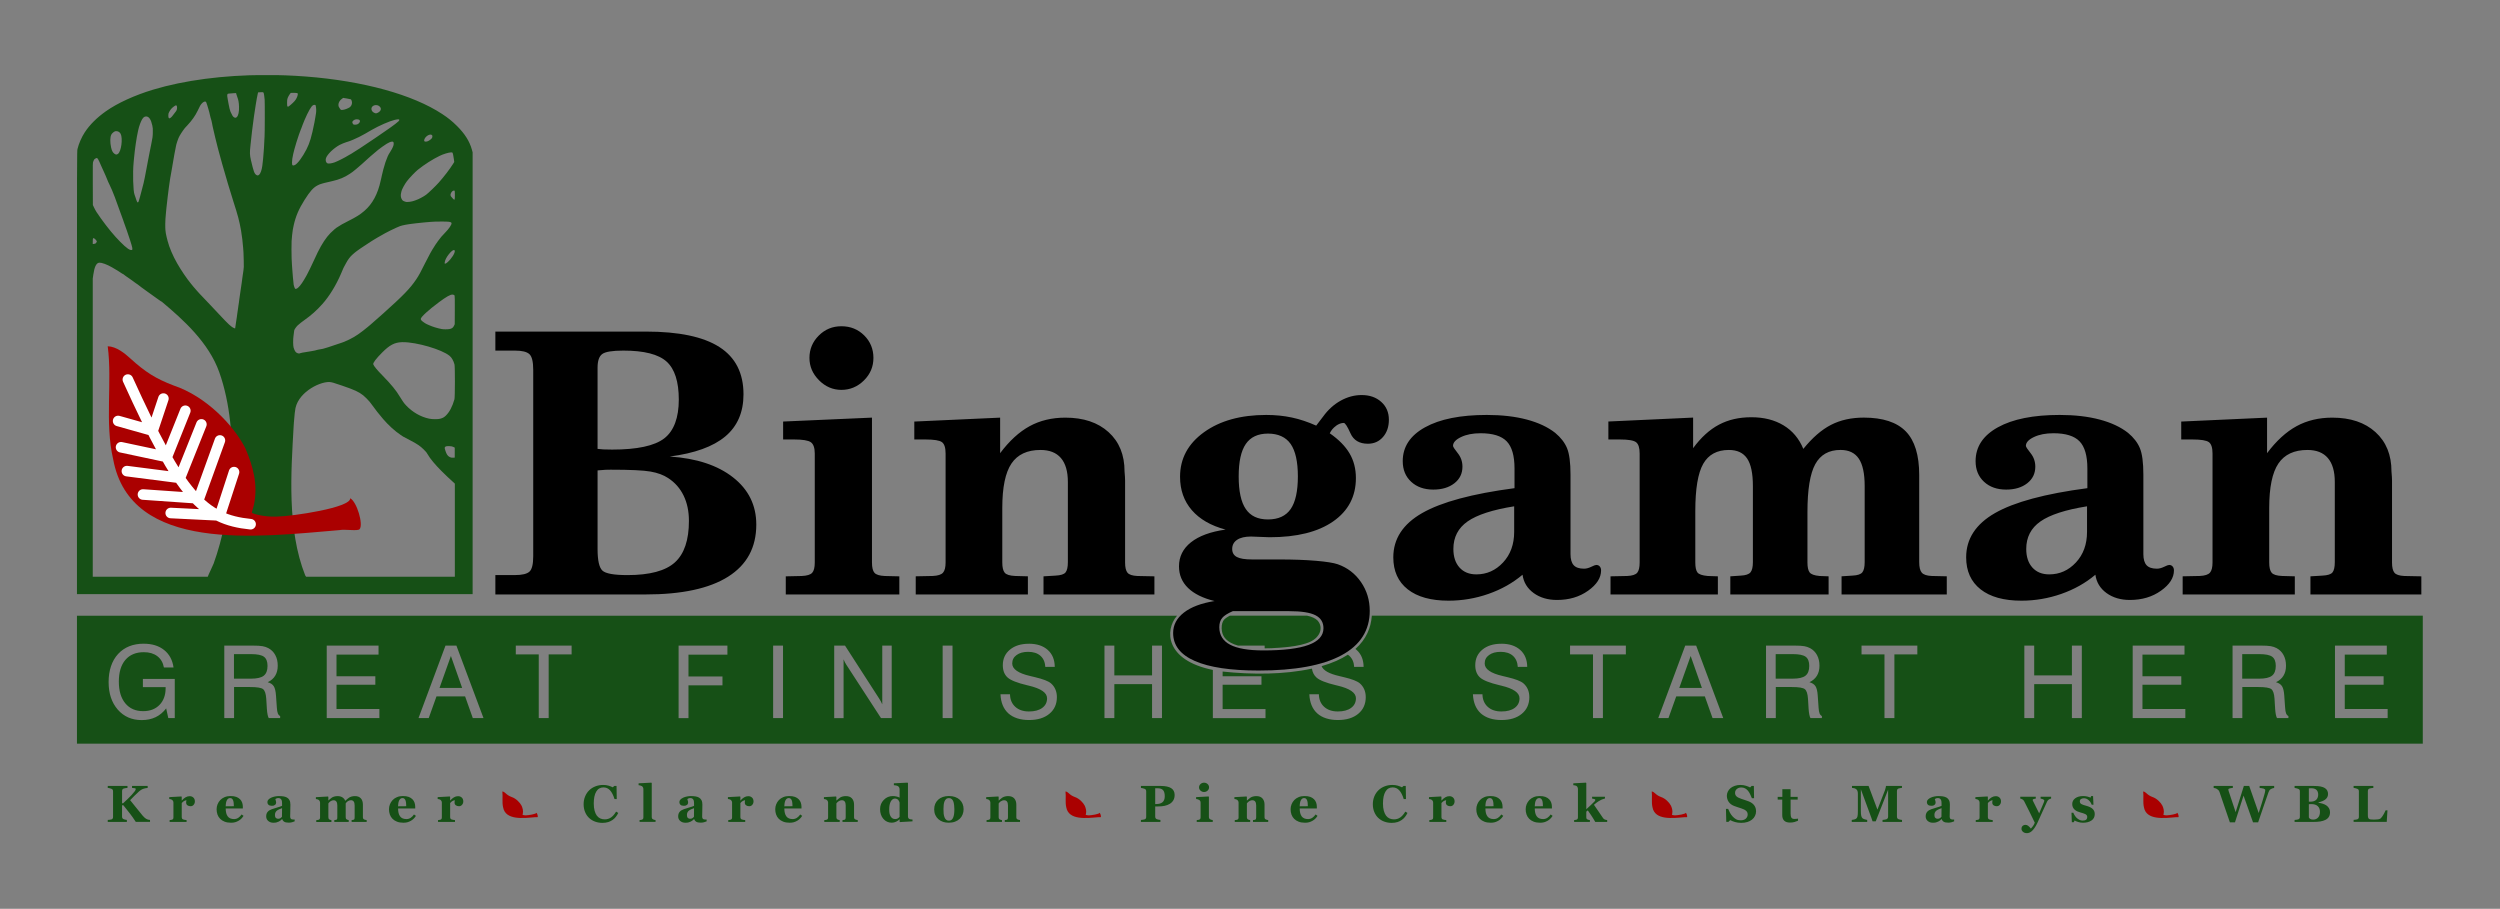 <?xml version="1.0" encoding="UTF-8"?>
<svg id="color" xmlns="http://www.w3.org/2000/svg" xmlns:xlink="http://www.w3.org/1999/xlink" viewBox="0 0 1576.31 573">
  <rect x="0" y="0" width="1576.31" height="573" fill="#808080" stroke="none"/>
  <defs>
    <style>
      .cls-1 {
        clip-path: url(#clippath);
      }

      .cls-2, .cls-3, .cls-4, .cls-5 {
        stroke-width: 0px;
      }

      .cls-2, .cls-6 {
        fill: none;
      }

      .cls-3 {
        fill: #a00;
      }

      .cls-4 {
        fill: #000;
      }

      .cls-5 {
        fill: #165016;
      }

      .cls-6 {
        stroke: #fff;
        stroke-linecap: round;
        stroke-width: 6.66px;
      }
    </style>
    <clipPath id="clippath">
      <rect class="cls-2" x="48.52" y="47.38" width="1479.27" height="478.24"/>
    </clipPath>
  </defs>
  <path class="cls-5" d="M48.52,388.2v80.71h1479.1v-80.71h-662.67v.18c-.54,7.3-3.42,14.64-10.32,20.79.25.2.5.4.74.62,2.9,2.59,4.38,6.14,4.42,10.68l-5.94.03c-.21-3.06-1.26-5.41-3.14-7.05-.27-.24-.56-.45-.85-.65-4.35,2.83-9.79,5.29-16.56,7.23,1.06,2.69,4.72,4.76,11.01,6.21,1.12.27,1.98.48,2.58.62.13.02.34.07.65.16,4.94,1.18,8.22,2.45,9.83,3.82,1.22,1.04,2.16,2.3,2.8,3.79.64,1.47.97,3.11.97,4.93,0,4.41-1.59,7.91-4.76,10.52-3.15,2.61-7.43,3.91-12.82,3.91s-9.9-1.4-13.01-4.19c-3.09-2.81-4.75-6.84-4.98-12.07h6.01c.06,3.31,1.16,5.95,3.3,7.91,2.16,1.97,5.03,2.95,8.62,2.95s6.34-.74,8.37-2.23c2.05-1.49,3.08-3.52,3.08-6.08,0-3.5-3.84-6.15-11.51-7.97-.46-.11-.81-.19-1.06-.25-6.23-1.47-10.34-3.1-12.35-4.9-1.54-1.41-2.48-3.27-2.83-5.59-17.74,3.87-37.96,3.82-56.29,1.86,0,0-.01,0-.02,0v2.98h24.49v5.34h-24.49v15.33h27.04v5.71h-33.2v-30.38c-30.3-6.19-30.26-25.21-22.71-34.02l.16-.17H48.52ZM775.43,388.2l-.34.18c-2.47,1.38-3.08,2.12-3.54,2.7-.29.37-.34.52-.34.52-.84,1.48-1.16,4-.76,6.39.6,3.57,3.04,7.07,10.13,9.07h16.81v1.73l4.28-.08c5.21-.32,17.52-.76,24.65-4.16,6.01-2.87,8.35-8.85,4.42-13.3-1.42-1.43-3.67-2.44-6.55-3.04h-48.77ZM90.69,405.88c5.23,0,9.49,1.32,12.79,3.97,3.3,2.63,5.28,6.3,5.94,11.02h-6.07c-.56-3.08-1.95-5.46-4.17-7.14-2.2-1.68-5.03-2.51-8.5-2.51-5,0-8.88,1.63-11.64,4.87-2.74,3.23-4.11,7.79-4.11,13.69s1.36,10.4,4.08,13.69c2.72,3.29,6.46,4.93,11.23,4.93,4.32,0,7.76-1.31,10.33-3.94,2.57-2.63,3.86-6.17,3.86-10.62v-.59h-14.34v-5.15h20.1v24.67h-4.08l-1.34-6.11c-1.87,2.46-4.09,4.31-6.66,5.55-2.57,1.22-5.5,1.83-8.78,1.83-6.2,0-11.23-2.2-15.09-6.61-3.84-4.43-5.76-10.23-5.76-17.41s1.99-13.36,5.97-17.66c3.98-4.32,9.39-6.49,16.21-6.49h0ZM648.68,405.88c5.06,0,9.04,1.3,11.95,3.91,2.91,2.59,4.38,6.14,4.42,10.68l-5.94.03c-.21-3.06-1.25-5.41-3.14-7.05-1.87-1.63-4.43-2.45-7.69-2.45-3.05,0-5.49.67-7.31,2.02-1.83,1.32-2.74,3.09-2.74,5.31,0,3.54,3.78,6.18,11.33,7.91,1.12.27,1.98.48,2.58.62.12.02.34.07.65.16,4.94,1.18,8.22,2.45,9.83,3.82,1.22,1.04,2.16,2.3,2.8,3.79.64,1.47.97,3.11.97,4.93,0,4.41-1.59,7.91-4.76,10.52-3.15,2.61-7.43,3.91-12.82,3.91s-9.9-1.4-13.01-4.19c-3.09-2.81-4.75-6.84-4.98-12.07h6.01c.06,3.31,1.16,5.95,3.3,7.91,2.16,1.97,5.03,2.95,8.62,2.95s6.34-.74,8.37-2.23c2.05-1.49,3.08-3.52,3.08-6.08,0-3.5-3.84-6.15-11.51-7.97-.46-.11-.81-.19-1.06-.25-6.22-1.47-10.34-3.1-12.35-4.9-1.99-1.82-2.99-4.4-2.99-7.73,0-4.08,1.49-7.34,4.48-9.81,2.99-2.48,6.96-3.72,11.92-3.72h0ZM946.58,405.88c5.06,0,9.04,1.3,11.95,3.91,2.9,2.59,4.38,6.14,4.42,10.68l-5.94.03c-.21-3.06-1.26-5.41-3.14-7.05-1.87-1.63-4.43-2.45-7.69-2.45-3.05,0-5.49.67-7.31,2.02-1.83,1.32-2.74,3.09-2.74,5.31,0,3.54,3.78,6.18,11.33,7.91,1.12.27,1.98.48,2.58.62.13.02.34.07.65.16,4.94,1.18,8.22,2.45,9.83,3.82,1.22,1.04,2.16,2.3,2.8,3.79.64,1.47.96,3.11.96,4.93,0,4.41-1.59,7.91-4.76,10.52-3.15,2.61-7.43,3.91-12.82,3.91s-9.9-1.4-13.01-4.19c-3.09-2.81-4.75-6.84-4.98-12.07h6.01c.06,3.31,1.16,5.95,3.3,7.91,2.16,1.97,5.03,2.95,8.62,2.95s6.34-.74,8.37-2.23c2.05-1.49,3.08-3.52,3.08-6.08,0-3.5-3.84-6.15-11.51-7.97-.46-.11-.81-.19-1.06-.25-6.22-1.47-10.34-3.1-12.35-4.9-1.99-1.82-2.99-4.4-2.99-7.73,0-4.08,1.5-7.34,4.48-9.81,2.99-2.48,6.96-3.72,11.92-3.72h0ZM141.42,407.06h17.77c2.88,0,5,.13,6.35.37,1.37.25,2.59.66,3.67,1.24,1.93,1.05,3.39,2.52,4.39,4.41,1.02,1.88,1.52,4.1,1.52,6.64s-.53,4.57-1.59,6.33c-1.06,1.74-2.64,3.1-4.73,4.1,1.78.5,3.05,1.34,3.8,2.51.77,1.18,1.24,3.18,1.43,5.99l.53,7.54c.1,1.61.31,2.82.62,3.63.33.79.82,1.34,1.46,1.68v1.27h-7.19c-.58-.95-.99-2.99-1.21-6.11v-.19l-.37-5.96c-.21-3.06-.86-5.05-1.96-5.96-1.1-.91-3.85-1.36-8.25-1.36h-10.08v19.58h-6.16v-45.71ZM206.01,407.06h32.67v5.68h-26.51v13.65h24.49v5.34h-24.49v15.33h27.04v5.71h-33.2v-45.71ZM280.89,407.06h6.88l17.09,45.71h-6.75l-4.85-13.66h-18.05l-4.89,13.66h-6.44l17.02-45.71ZM325.22,407.06h35.2v5.56h-14.47v40.16h-6.26v-40.16h-14.47v-5.56ZM427.87,407.06h30.78v5.74h-24.55v13.72h21.44v5.59h-21.44v20.67h-6.23v-45.71ZM487.48,407.06h6.23v45.71h-6.23v-45.71ZM525.98,407.06h6.82l21.41,33.21c.48.72.89,1.41,1.24,2.05.35.64.63,1.24.84,1.8v-37.06h5.95v45.71h-6.75l-21.88-33.67c-.33-.52-.64-1.06-.93-1.61-.27-.56-.53-1.15-.78-1.77v37.06h-5.91v-45.71ZM594.36,407.06h6.22v45.71h-6.22v-45.71ZM696.4,407.06h6.22v18.78h23.78v-18.78h6.25v45.71h-6.25v-21.41h-23.78v21.41h-6.22v-45.71ZM989.94,407.06h35.2v5.56h-14.47v40.16h-6.25v-40.16h-14.47v-5.56ZM1062.58,407.06h6.88l17.09,45.71h-6.75l-4.85-13.66h-18.05l-4.89,13.66h-6.44l17.02-45.71ZM1113.51,407.06h17.77c2.88,0,5,.13,6.35.37,1.37.25,2.59.66,3.67,1.24,1.93,1.05,3.39,2.52,4.39,4.41,1.02,1.88,1.53,4.1,1.53,6.64s-.53,4.57-1.59,6.33c-1.06,1.74-2.64,3.1-4.73,4.1,1.79.5,3.05,1.34,3.8,2.51.77,1.18,1.25,3.18,1.43,5.99l.53,7.54c.1,1.61.31,2.82.62,3.63.33.79.82,1.34,1.46,1.68v1.27h-7.19c-.58-.95-.99-2.99-1.21-6.11v-.19l-.37-5.96c-.21-3.06-.86-5.05-1.96-5.96-1.1-.91-3.85-1.36-8.25-1.36h-10.08v19.58h-6.16v-45.71ZM1173.73,407.06h35.2v5.56h-14.47v40.16h-6.25v-40.16h-14.47v-5.56ZM1276.39,407.06h6.22v18.78h23.78v-18.78h6.25v45.71h-6.25v-21.41h-23.78v21.41h-6.22v-45.71ZM1344.71,407.06h32.67v5.68h-26.51v13.65h24.49v5.34h-24.49v15.33h27.04v5.71h-33.2v-45.71ZM1407.68,407.06h17.77c2.88,0,5,.13,6.35.37,1.37.25,2.59.66,3.67,1.24,1.93,1.05,3.39,2.52,4.39,4.41,1.01,1.88,1.52,4.1,1.52,6.64s-.53,4.57-1.59,6.33c-1.06,1.74-2.64,3.1-4.73,4.1,1.79.5,3.05,1.34,3.8,2.51.77,1.18,1.25,3.18,1.43,5.99l.53,7.54c.1,1.61.31,2.82.62,3.63.33.79.82,1.34,1.46,1.68v1.27h-7.19c-.58-.95-.99-2.99-1.21-6.11v-.19l-.37-5.96c-.21-3.06-.86-5.05-1.96-5.96-1.1-.91-3.85-1.36-8.25-1.36h-10.08v19.58h-6.16v-45.71ZM1472.26,407.06h32.68v5.68h-26.51v13.65h24.49v5.34h-24.49v15.33h27.04v5.71h-33.21v-45.71ZM147.52,412.43v15.49h10.64c3.84,0,6.55-.62,8.12-1.86,1.6-1.24,2.4-3.31,2.4-6.21,0-2.71-.75-4.63-2.24-5.74-1.5-1.12-4.25-1.68-8.28-1.68h-10.64ZM1119.61,412.43v15.49h10.64c3.84,0,6.55-.62,8.12-1.86,1.6-1.24,2.4-3.31,2.4-6.21,0-2.71-.75-4.63-2.24-5.74-1.5-1.12-4.25-1.68-8.28-1.68h-10.64ZM1413.77,412.43v15.49h10.64c3.84,0,6.55-.62,8.12-1.86,1.6-1.24,2.4-3.31,2.4-6.21,0-2.71-.75-4.63-2.24-5.74-1.49-1.12-4.25-1.68-8.28-1.68h-10.64ZM284.31,413.6l-7.19,20.17h14.28l-7.1-20.17ZM1066.01,413.6l-7.19,20.17h14.28l-7.1-20.17ZM1066.01,413.6"/>
  <path class="cls-4" d="M376.78,296.6c2.09-.22,3.75-.35,4.99-.39,1.23-.04,2.33-.06,3.31-.06,12.25,0,20.62.39,25.1,1.18s8.18,2.15,11.09,4.09c4.26,2.76,7.51,6.44,9.75,11.04,2.24,4.59,3.36,9.92,3.36,15.97,0,12.1-2.95,20.83-8.85,26.17-5.9,5.34-15.88,8.01-29.92,8.01-8.52,0-13.78-.95-15.8-2.86s-3.03-6.44-3.03-13.62v-49.53h0ZM376.78,233.61v-1.79c0-4.26.97-7.12,2.91-8.57,1.94-1.46,6.39-2.19,13.34-2.19,13.07,0,22.17,2.32,27.29,6.95,5.12,4.63,7.68,12.63,7.68,23.98s-3.06,19.72-9.19,24.43c-6.13,4.71-17.07,7.06-32.84,7.06-2.39,0-4.24-.04-5.55-.11-1.31-.07-2.52-.19-3.64-.34v-49.42h0ZM312.34,221.06h12.33c4.48,0,7.53.75,9.13,2.24,1.61,1.5,2.41,4.78,2.41,9.86v117.56c0,5.01-.78,8.24-2.35,9.69s-4.63,2.19-9.19,2.19h-12.33v12.22h94.7c22.86,0,40.21-3.74,52.06-11.21,11.84-7.47,17.76-18.42,17.76-32.84,0-12.18-4.88-22.1-14.63-29.75-9.75-7.66-23.07-12.05-39.95-13.17,15.69-2.02,27.36-6.24,35.02-12.66,7.66-6.42,11.49-15.28,11.49-26.56,0-13.37-5.06-23.31-15.19-29.81-10.12-6.5-25.57-9.75-46.34-9.75h-94.92v11.99h0ZM493.78,265.78v11.32h6.95c5.38,0,8.89.58,10.53,1.74,1.64,1.16,2.47,3.53,2.47,7.12v68.7c0,3.14-.54,5.31-1.63,6.5-1.08,1.2-3.27,1.87-6.56,2.02l-10.09.22v11.43h71.61v-11.43l-9.19-.22c-3.29-.15-5.45-.82-6.5-2.02-1.05-1.19-1.57-3.36-1.57-6.5v-91.34l-56.03,2.47h0ZM516.42,239.78c4.03,4.03,8.74,6.05,14.12,6.05s10.18-1.98,14.18-5.94c4-3.96,6-8.7,6-14.23s-1.94-10.33-5.83-14.18c-3.89-3.85-8.67-5.77-14.34-5.77s-10.37,1.96-14.29,5.88-5.88,8.61-5.88,14.06,2.02,10.09,6.05,14.12h0ZM576.49,265.78v11.32h7.06c5.38,0,8.83.56,10.37,1.68,1.53,1.12,2.3,3.51,2.3,7.17v68.7c0,3.06-.54,5.21-1.63,6.44-1.08,1.23-3.23,1.92-6.44,2.07l-10.76.22v11.43h70.72v-11.43l-8.07-.22c-3.36-.15-5.55-.84-6.56-2.07s-1.51-3.38-1.51-6.44v-34.41c0-12.92,1.92-22.25,5.77-27.96,3.85-5.72,9.95-8.57,18.32-8.57,5.68,0,9.97,1.7,12.89,5.1,2.91,3.4,4.37,8.42,4.37,15.07v50.54c0,3.14-.49,5.31-1.46,6.5-.97,1.2-3.1,1.87-6.39,2.02l-7.51.45v11.43h69.93v-11.43l-10.76-.22c-3.14-.15-5.21-.84-6.22-2.07s-1.51-3.38-1.51-6.44v-51.66c0-1.27-.11-3.17-.34-5.72,0-10.46-3.36-18.73-10.09-24.82-6.72-6.09-15.8-9.13-27.23-9.13-8.44,0-15.95,1.79-22.53,5.38-6.58,3.59-12.78,9.26-18.6,17.03v-22.41l-54.13,2.47h0ZM811.95,385.35h.9c7.69,0,13.22.86,16.59,2.58,3.36,1.72,5.04,4.44,5.04,8.18,0,4.71-3.14,8.22-9.41,10.53-6.28,2.31-15.76,3.47-28.47,3.47-9.41,0-16.4-1.2-20.96-3.59-4.56-2.39-6.84-6.09-6.84-11.09,0-2.39.6-4.31,1.79-5.77,1.19-1.46,3.44-2.9,6.72-4.31h34.63ZM813.8,279.95c3.03,4.37,4.54,11.19,4.54,20.45s-1.51,16.19-4.54,20.56c-3.03,4.37-7.79,6.56-14.29,6.56s-11.02-2.19-14.01-6.56c-2.99-4.37-4.48-11.22-4.48-20.56s1.49-16.08,4.48-20.45c2.99-4.37,7.66-6.56,14.01-6.56s11.26,2.19,14.29,6.56h0ZM842.32,268.52c1.72-1.23,3.36-1.85,4.93-1.85.9,0,2.31,2.19,4.26,6.56,1.94,4.37,5.6,6.56,10.98,6.56,3.88,0,7.06-1.42,9.53-4.26,2.47-2.84,3.7-6.46,3.7-10.87,0-4.63-1.61-8.39-4.82-11.26-3.21-2.88-7.32-4.31-12.33-4.31-4.56,0-8.97,1.18-13.22,3.53-4.26,2.35-7.96,5.7-11.09,10.03l-4.37,5.72c-5.16-2.31-10.25-4.02-15.3-5.1-5.04-1.08-10.44-1.63-16.19-1.63-16.06,0-29.14,3.62-39.22,10.87-10.09,7.25-15.13,16.62-15.13,28.13,0,8.29,2.47,15.3,7.4,21.01s12.03,9.81,21.29,12.27c-9.49,1.34-16.75,4.02-21.8,8.01-5.04,4-7.56,9.06-7.56,15.19,0,5.38,1.91,9.92,5.72,13.62s9.38,6.44,16.7,8.24c-8.37,1.34-14.81,3.77-19.33,7.28-4.52,3.51-6.78,7.81-6.78,12.89,0,7.77,4.58,13.65,13.73,17.65,9.15,4,22.54,6,40.18,6,22.86,0,40.25-3.19,52.17-9.58,11.92-6.39,17.88-15.75,17.88-28.07,0-6.72-1.83-12.76-5.49-18.1-3.66-5.34-8.56-9.1-14.68-11.26-2.62-.9-7.21-1.63-13.78-2.19-6.58-.56-14.31-.84-23.2-.84h-17.03c-4.48,0-7.7-.52-9.64-1.57-1.94-1.05-2.91-2.73-2.91-5.04,0-2.47,1.03-4.39,3.08-5.77,2.05-1.38,4.99-2.07,8.8-2.07,1.19,0,3.1.08,5.72.22,2.61.15,4.63.22,6.05.22,17.11,0,30.44-3.32,40.01-9.97,9.56-6.65,14.34-15.76,14.34-27.34,0-5.83-1.33-11-3.98-15.52-2.65-4.52-6.82-8.76-12.5-12.72.9-1.87,2.2-3.42,3.92-4.65h0ZM954.72,332.57v2.8c0,7.84-2.34,14.27-7,19.28-4.67,5.01-10.29,7.51-16.87,7.51-4.48,0-8.01-1.44-10.59-4.31-2.58-2.88-3.87-6.78-3.87-11.71,0-7.4,2.99-13.19,8.97-17.37,5.98-4.18,15.76-7.36,29.36-9.53v13.34h0ZM988.06,282.59c-1.46-3.51-3.94-6.72-7.45-9.64-4.63-3.66-10.61-6.46-17.93-8.41-7.32-1.94-15.73-2.91-25.22-2.91-16.59,0-29.57,2.6-38.94,7.79-9.38,5.19-14.06,12.31-14.06,21.35,0,5.38,1.77,9.71,5.32,13,3.55,3.29,8.2,4.93,13.95,4.93,5.45,0,9.88-1.33,13.28-3.98,3.4-2.65,5.1-6.14,5.1-10.48,0-3.21-.99-6.05-2.97-8.52-1.98-2.47-2.97-4-2.97-4.59,0-2.09,1.68-3.94,5.04-5.55,3.36-1.61,7.47-2.41,12.33-2.41,7.69,0,13.19,1.7,16.47,5.1,3.29,3.4,4.93,9.1,4.93,17.09v12.44c-26.67,3.51-46.08,8.74-58.22,15.69-12.14,6.95-18.21,16.25-18.21,27.91,0,8.67,3.03,15.39,9.08,20.17,6.05,4.78,14.64,7.17,25.78,7.17,8.59,0,16.96-1.42,25.1-4.26,8.14-2.84,15.31-6.87,21.52-12.1.67,4.78,3.01,8.63,7,11.54,4,2.91,8.91,4.37,14.74,4.37,7.62,0,14.16-1.94,19.61-5.83,5.45-3.88,8.18-8.14,8.18-12.78,0-1.05-.28-1.89-.84-2.52-.56-.63-1.29-.95-2.19-.95-.52,0-1.59.39-3.19,1.18-1.61.78-3.12,1.18-4.54,1.18-2.99,0-5.16-.73-6.5-2.19s-2.02-3.79-2.02-7v-50.09c0-7.62-.73-13.19-2.19-16.7h0ZM1014.12,265.78v11.32h7.28c5.3,0,8.7.58,10.2,1.74,1.49,1.16,2.24,3.53,2.24,7.12v68.7c0,3.06-.5,5.21-1.51,6.44s-3.12,1.92-6.33,2.07l-10.53.22v11.43h67.69v-11.43l-6.39-.22c-3.44-.3-5.6-1.05-6.5-2.24-.9-1.19-1.34-3.29-1.34-6.28v-32.39c0-14.05,1.66-23.98,4.99-29.81,3.32-5.83,8.72-8.74,16.19-8.74,5.23,0,9.06,1.79,11.49,5.38,2.43,3.59,3.64,9.38,3.64,17.37v47.97c0,3.06-.5,5.21-1.51,6.44s-3.05,1.92-6.11,2.07l-6.61.45v11.43h61.97v-11.43l-5.72-.22c-3.29-.3-5.38-1.06-6.28-2.3s-1.34-3.31-1.34-6.22v-31.72c0-14.19,1.64-24.28,4.93-30.26,3.29-5.98,8.59-8.97,15.91-8.97,5.23,0,9.08,1.83,11.54,5.49,2.47,3.66,3.7,9.41,3.7,17.26v47.97c0,3.06-.49,5.21-1.46,6.44-.97,1.23-3.03,1.92-6.16,2.07l-6.95.45v11.43h66.34v-11.43l-9.64-.22c-2.99-.15-5.03-.84-6.11-2.07-1.08-1.23-1.63-3.45-1.63-6.67v-54.91c0-12.55-2.82-21.72-8.46-27.51-5.64-5.79-14.48-8.69-26.5-8.69-7.84,0-14.74,1.53-20.68,4.59-5.94,3.06-11.75,8.11-17.43,15.13-2.69-6.5-6.86-11.45-12.5-14.85-5.64-3.4-12.38-5.1-20.23-5.1s-14.5,1.55-20.4,4.65c-5.9,3.1-11.36,8.05-16.36,14.85v-19.28l-53.46,2.47h0ZM1315.92,332.57v2.8c0,7.84-2.34,14.27-7,19.28-4.67,5.01-10.29,7.51-16.87,7.51-4.48,0-8.01-1.44-10.59-4.31-2.58-2.88-3.87-6.78-3.87-11.71,0-7.4,2.99-13.19,8.97-17.37,5.98-4.18,15.76-7.36,29.36-9.53v13.34h0ZM1349.26,282.59c-1.46-3.51-3.94-6.72-7.45-9.64-4.63-3.66-10.61-6.46-17.93-8.41-7.32-1.94-15.73-2.91-25.22-2.91-16.59,0-29.57,2.6-38.94,7.79-9.38,5.19-14.06,12.31-14.06,21.35,0,5.38,1.77,9.71,5.32,13,3.55,3.29,8.2,4.93,13.95,4.93,5.45,0,9.88-1.33,13.28-3.98,3.4-2.65,5.1-6.14,5.1-10.48,0-3.21-.99-6.05-2.97-8.52-1.98-2.47-2.97-4-2.97-4.59,0-2.09,1.68-3.94,5.04-5.55,3.36-1.61,7.47-2.41,12.33-2.41,7.69,0,13.19,1.7,16.47,5.1,3.29,3.4,4.93,9.1,4.93,17.09v12.44c-26.67,3.51-46.08,8.74-58.22,15.69-12.14,6.95-18.21,16.25-18.21,27.91,0,8.67,3.03,15.39,9.08,20.17s14.64,7.17,25.78,7.17c8.59,0,16.96-1.42,25.1-4.26,8.14-2.84,15.31-6.87,21.52-12.1.67,4.78,3.01,8.63,7,11.54,4,2.91,8.91,4.37,14.74,4.37,7.62,0,14.16-1.94,19.61-5.83,5.45-3.88,8.18-8.14,8.18-12.78,0-1.05-.28-1.89-.84-2.52-.56-.63-1.29-.95-2.19-.95-.52,0-1.59.39-3.19,1.18-1.61.78-3.12,1.18-4.54,1.18-2.99,0-5.16-.73-6.5-2.19s-2.02-3.79-2.02-7v-50.09c0-7.62-.73-13.19-2.19-16.7h0ZM1375.32,265.78v11.32h7.06c5.38,0,8.83.56,10.37,1.68,1.53,1.12,2.3,3.51,2.3,7.17v68.7c0,3.06-.54,5.21-1.63,6.44-1.08,1.23-3.23,1.92-6.44,2.07l-10.76.22v11.43h70.72v-11.43l-8.07-.22c-3.36-.15-5.55-.84-6.56-2.07s-1.51-3.38-1.51-6.44v-34.41c0-12.92,1.92-22.25,5.77-27.96,3.85-5.72,9.95-8.57,18.32-8.57,5.68,0,9.97,1.7,12.89,5.1,2.91,3.4,4.37,8.42,4.37,15.07v50.54c0,3.14-.49,5.31-1.46,6.5-.97,1.2-3.1,1.87-6.39,2.02l-7.51.45v11.43h69.93v-11.43l-10.76-.22c-3.14-.15-5.21-.84-6.22-2.07s-1.51-3.38-1.51-6.44v-51.66c0-1.27-.11-3.17-.34-5.72,0-10.46-3.36-18.73-10.09-24.82-6.72-6.09-15.8-9.13-27.23-9.13-8.44,0-15.95,1.79-22.53,5.38-6.58,3.59-12.78,9.26-18.6,17.03v-22.41l-54.13,2.47h0Z"/>
  <g class="cls-1">
    <path class="cls-5" d="M166.77,47.29c-25.83.09-50.49,3.28-70.26,9.25-11.65,3.52-22.46,8.47-29.72,13.6-5.71,4.03-10.21,8.51-13.32,13.26-2.01,3.06-3.79,7.13-4.61,10.55-.33,1.38-.34,3.63-.34,141.04v139.64s249.48,0,249.48,0v-139.29s0-139.29,0-139.29l-.45-1.64c-1.45-5.28-4.44-10.05-9.4-14.97-3.08-3.06-5.53-5.04-9.29-7.52-18.66-12.3-49.86-20.89-86.02-23.68-8.73-.67-17.46-.99-26.07-.96h0ZM165.13,58.12c.66-.01.85.05.98.23.27.37.56,2.05.76,4.48.15,1.84.1,21.81-.06,23.25-.04.38-.13,1.96-.19,3.5-.06,1.54-.14,3.15-.18,3.58-.04.43-.12,1.45-.17,2.27-.25,3.65-.52,6.46-.89,9.18-.37,2.69-1.16,4.87-2.03,5.6-.63.53-1.12.54-1.82.04-1.17-.83-1.61-2.07-3.32-9.31-.73-3.12-.79-4.81-.32-8.92.04-.38.28-2.59.53-4.9.25-2.31.48-4.39.52-4.63s.12-.87.18-1.4c.06-.53.14-1.16.18-1.4.12-.78.6-4.43.7-5.33.06-.48.14-1.07.18-1.31.04-.24.12-.75.17-1.13.09-.69.24-1.61.95-6.21.42-2.69.98-5.69,1.25-6.75l.19-.72,1.6-.09c.33-.02.6-.03.82-.03h0ZM184.95,58.53c1.02.01,2.19.09,2.46.19.35.13.39.26.35.91-.03.42-.34,1.36-.69,2.1-.68,1.43-1.67,2.57-3.9,4.47-1.94,1.66-2.18,1.5-2.17-1.4,0-1.5.09-2.2.35-2.95.33-.93,1.59-2.99,1.99-3.23.07-.04.32-.06.68-.08.27,0,.59-.01.93,0h0ZM148.85,58.68l.19.76c.11.42.39,1.28.64,1.9.64,1.61.96,3.44,1.03,5.86.1,3.26-.39,5.6-1.36,6.57-.59.59-1.06.64-1.8.18-.72-.44-1.18-1.17-2.23-3.52-.32-.73-.91-3.11-1.17-4.75-.1-.64-.34-1.93-.53-2.86-.36-1.73-.43-2.67-.24-3.35.12-.43.47-.5,3.6-.68l1.87-.11ZM216.45,61.73l2.27.38c1.25.21,2.36.44,2.47.5.37.23.76,1.32.76,2.15,0,1.1-.57,2.25-1.43,2.87-.38.27-1.33.74-2.12,1.05-1.39.53-2.94.8-3.42.58-.13-.06-.54-.58-.92-1.16-.57-.88-.68-1.2-.68-1.95,0-1.48.86-2.92,2.33-3.94l.73-.5ZM129.28,64.03c.09,0,.17,0,.25.03.44.11.6.44,1.24,2.61.17.58.42,1.4.55,1.84.61,2.03.76,2.61.95,3.58.11.58.31,1.4.44,1.84.52,1.66.76,2.58.98,3.76.12.67.24,1.26.24,1.31.01.05.12.56.24,1.14.46,2.18,2.59,11.05,3.1,12.85.15.53.38,1.43.53,2.01.33,1.34.44,1.72,2.25,8.22,1.98,7.09,5.53,18.99,7.16,24,2.72,8.35,3.78,12.38,4.79,18.22.58,3.37,1.09,7.6,1.33,11.1.06.86.14,2.04.19,2.62.04.58.12,3,.17,5.37.08,3.47.05,4.59-.16,5.68-.15.75-.26,1.55-.25,1.79,0,.24-.12,1.07-.27,1.84-.15.77-.27,1.56-.25,1.75.02.19-.1,1.14-.26,2.1-.27,1.68-.47,3.02-1.09,7.43-.16,1.11-.39,2.72-.52,3.58-.13.86-.23,1.75-.24,1.97,0,.22-.12,1.01-.27,1.75-.15.74-.26,1.55-.25,1.79,0,.24-.11,1.07-.26,1.84-.15.77-.27,1.6-.27,1.84,0,.24-.11,1.15-.26,2.01-.15.87-.4,2.52-.56,3.67-.16,1.15-.34,2.42-.41,2.82l-.12.72-.72-.29c-1.69-.67-3.35-2.2-9.15-8.41-2.48-2.65-2.44-2.61-6.12-6.5-1.49-1.57-3.49-3.69-4.46-4.69-.96-1-1.83-1.92-1.93-2.02-.1-.11-.78-.86-1.51-1.67-.74-.81-1.79-2.02-2.33-2.69-.55-.67-1.22-1.5-1.5-1.84-2.71-3.26-6.25-8.46-8.86-13.03-2.71-4.75-4.94-9.99-5.98-14.07-.11-.43-.39-1.51-.61-2.4-.23-.89-.46-1.99-.52-2.45-.06-.46-.17-1.39-.25-2.06-.08-.67-.12-2.44-.09-3.93.06-2.74.09-3.18.43-6.82.1-1.11.22-2.36.26-2.8.18-1.99.69-6.5.84-7.43.05-.29.13-1,.2-1.57.16-1.56.23-2.09.53-4.2.15-1.06.31-2.24.37-2.62.05-.38.13-.9.17-1.13.04-.24.15-1.03.25-1.75.1-.72.57-3.36,1.04-5.86.47-2.5.86-4.74.85-4.98,0-.42,1.6-9.01,1.99-10.67.2-.86,1-3.2,1.44-4.25.63-1.47,2.44-4.31,3.97-6.24.12-.15.85-.93,1.62-1.75,2.72-2.86,4.96-6.04,6.42-9.09,1.52-3.2,1.78-3.66,2.54-4.53.74-.85,1.54-1.34,2.14-1.35h0ZM198.29,66.13c.67.02.67.02.87.98.25,1.19.29,3.21.08,4.32-.09.46-.25,1.51-.37,2.32-.12.82-.4,2.43-.63,3.58-1.76,8.85-2.92,12.79-4.97,16.78-2.57,5.03-5.73,9.26-7.44,9.98-1.36.57-1.73.22-1.71-1.65,0-1.42.24-3.04.78-5.44.42-1.84.91-3.66,1.97-7.17.76-2.53,2.51-7.63,2.84-8.26.14-.26.25-.52.25-.57,0-.17.2-.71.62-1.69.23-.54.42-1.04.42-1.11,0-.22,1.91-4.62,2.68-6.18,2.27-4.58,3.33-5.95,4.6-5.91h0ZM236.95,66.27c.12,0,.23,0,.35,0,.85.05,1.71.41,2.35,1.18,1.03,1.22.38,2.77-1.54,3.69-.87.42-1.22.42-2.1.01-.81-.37-1.39-.95-1.65-1.65-.69-1.82.85-3.17,2.58-3.24h0ZM110.95,66.41c.45,0,.69.53.69,1.57,0,1.12-.32,1.88-1.18,2.84-.38.41-.99,1.22-1.36,1.78-.37.56-.98,1.25-1.37,1.53-.38.28-.79.5-.91.5-.47,0-.69-.59-.69-1.82,0-1.07.08-1.39.59-2.32.32-.6.87-1.42,1.21-1.82.78-.91,2.58-2.25,3.02-2.25h0ZM92.24,73.43c1.73.07,2.98,1.95,3.81,5.74.31,1.4.36,2.11.3,4.46-.06,2.54-.15,3.2-.98,7.26-.5,2.45-.95,4.65-.99,4.9-.07.39-.34,1.78-1.23,6.34-.14.75-.3,1.57-.34,1.84-.04.26-.2,1.09-.35,1.84-.15.75-.31,1.57-.35,1.84-.04.26-.24,1.3-.44,2.31-.2,1.01-.39,1.99-.42,2.18-.2,1.36-.93,4.35-2.19,9-.17.63-.56,2.08-.86,3.23-.31,1.15-.67,2.35-.8,2.67-.24.58-.65.74-.9.35-.19-.3-.71-1.75-1.1-3.02-.17-.58-.44-1.32-.58-1.66-.88-2.04-1.22-13.92-.57-20.28.04-.43.17-1.73.27-2.88.49-5.39,1.57-12.78,2.45-16.7.1-.43.22-.97.27-1.2.47-2.09,1.5-4.95,2.27-6.25.78-1.33,1.41-1.85,2.36-1.95.12-.01.24-.02.35,0h0ZM224.98,75.21c.33,0,.66.03.98.12,1.37.37,1.33,1.65-.08,2.73-.5.38-.86.5-1.63.53-1.31.06-1.52-.03-1.85-.72-.36-.77-.35-1,.09-1.56.53-.68,1.5-1.08,2.49-1.1h0ZM251.04,75.21c.25.01.42.07.58.18.32.2.27.37-.26,1.01-.39.46-3.43,2.83-4.87,3.79-.18.12-1.2.84-2.27,1.59-3.46,2.45-12.84,8.83-13.56,9.23-.2.11-.66.41-1,.67-.97.72-4.47,2.97-6.31,4.08-.91.55-1.77,1.09-1.89,1.21-.13.12-.3.22-.39.22s-.58.27-1.09.6c-2.3,1.47-6.75,3.74-8.94,4.56-1.8.67-3.83.95-4.55.64-.95-.42-1.4-1.91-.97-3.22.79-2.41,4.71-6.23,8.6-8.38.88-.49,3.75-1.67,4.35-1.79.15-.03.47-.13.7-.22.24-.09.5-.17.57-.18.44-.02,5.36-2.12,6.59-2.81.15-.08,1.13-.6,2.19-1.16,1.06-.56,2-1.07,2.1-1.14.1-.07.53-.33.96-.57.43-.24,1.69-.97,2.8-1.61,4.5-2.61,11.3-5.58,14.42-6.3,1.21-.28,1.84-.4,2.26-.38h0ZM73.25,82.69c1.2-.03,2.29.62,2.84,1.73,1.44,2.91.35,11.13-1.68,12.57-.88.62-1.27.62-2.22-.03-1.09-.75-1.73-1.98-2.18-4.16-.67-3.25-.61-6.24.14-7.87.39-.84,1.79-2.04,2.57-2.19.17-.03.35-.05.52-.06h0ZM271.38,84.85c.48-.02.88.14,1.13.51.23.35.14,1.23-.18,1.72-.45.68-1.76,1.65-2.64,1.97-1.59.56-2.42.25-2.2-.82.37-1.75,2.45-3.33,3.89-3.37h0ZM247.13,89.3c.11,0,.21,0,.31,0,.25.03.44.12.57.27.3.36.3,1.39,0,2.35-.31,1.01-1.44,3.16-2.24,4.28-.85,1.19-1.81,3.33-2.74,6.09-.77,2.29-2.1,7.22-2.29,8.47-.05.36-.17.89-.25,1.18-.08.29-.28,1.15-.45,1.91-1.79,8.4-5.19,14.73-10.26,19.09-2.81,2.42-4.99,3.79-10.07,6.35-3.29,1.66-5.48,2.88-6.45,3.61-.31.23-.6.42-.66.42-.28,0-2.79,2.15-4.27,3.66-2.71,2.76-5.29,6.66-7.99,12.08-1.06,2.12-2.43,5.05-2.97,6.33-.57,1.37-3.16,6.65-4.01,8.18-2.35,4.22-3.81,6.35-5.24,7.67-1.01.92-1.77,1.16-2.13.68-.23-.31-.7-1.67-.82-2.4-.15-.88-.75-7.6-.9-9.97-.07-1.11-.15-2.21-.17-2.45-.17-1.5-.32-6.15-.31-10.05,0-4.49.08-6.18.41-8.92.4-3.35.46-3.69.98-6.03,1.25-5.68,3.24-10.34,6.87-16.08,3.46-5.48,5.53-7.78,8.19-9.14.89-.45,1.76-.83,1.93-.83s.38-.07.47-.15c.16-.14,2.11-.63,6.81-1.69,4.49-1.02,7.77-2.38,11.12-4.62.83-.56,1.65-1.13,1.84-1.28.18-.15,1.2-.97,2.26-1.83,1.06-.86,2.55-2.14,3.32-2.86,1.25-1.16,4.18-3.8,5.59-5.04.43-.38,2.14-1.82,4.81-4.07,1.01-.85,4.2-3.12,5.44-3.87,1.38-.84,2.53-1.3,3.3-1.34h0ZM284.64,96.08c.1,0,.19,0,.27.02.45.07.51.17.77,1.32.16.68.38,2.03.51,2.98l.22,1.74-.88,1.41c-1.83,2.96-5.82,8.15-8.94,11.64-1.95,2.18-6.41,6.47-7.88,7.57-1.52,1.14-4.85,2.93-6.3,3.37-.1.03-.71.25-1.36.49-.65.24-1.87.51-2.71.62-1.82.23-2.05.21-3.23-.22-1.15-.42-1.41-.65-1.96-1.75-.47-.95-.57-2.2-.27-3.53.09-.38.21-.94.27-1.22.24-1.14,2.04-4.44,3.44-6.29,1.44-1.91,5.21-5.86,6.85-7.18,4.12-3.31,9.42-6.69,13.77-8.78,2.41-1.16,5.51-2.1,7.1-2.19.11,0,.22,0,.32,0h0ZM61.03,99.63c.52,0,1.07.97,2.7,4.81.69,1.64,1.45,3.28,1.67,3.67.22.38.75,1.56,1.18,2.62,1.26,3.14,2.23,5.37,2.66,6.12.51.9,2.18,4.81,3.14,7.42,1.11,2.97,2.83,7.71,3.52,9.72.33.96.71,1.98.84,2.27.13.29.53,1.39.88,2.45.35,1.06.71,2.08.79,2.27.43,1.02,2.64,7.43,3.62,10.49,1.52,4.75,1.74,5.88,1.17,6.1-1.21.46-3.29-.98-7.42-5.14-3.81-3.84-7.76-8.61-11.98-14.46-2.75-3.82-3.58-5.14-4.67-7.48l-.57-1.23-.05-13.33c-.05-13.11-.04-13.35.31-14.16.2-.45.42-.95.5-1.09.22-.41,1.25-1.05,1.69-1.05h0ZM286.42,120.15c.38.08.39.67.39,2.82,0,3.19-.12,3.45-1.11,2.41-1.26-1.32-1.51-1.67-1.61-2.24-.2-1.06.81-2.69,1.82-2.93.22-.05.38-.08.51-.06h0ZM278.79,139.68c1.91.02,3.73.07,4.21.15,1.32.22,1.71.45,1.71.99,0,.99-1.67,3.44-3.85,5.67-2.19,2.23-3.1,3.31-4.72,5.54-.86,1.18-1.57,2.19-1.57,2.24s-.31.54-.68,1.09c-1.53,2.27-3.5,5.81-5.71,10.28-3.1,6.24-4.06,7.99-5.72,10.47-3.84,5.74-8.14,10.18-21.11,21.79-3.18,2.85-7.07,6.27-8.05,7.07-.23.19-.98.81-1.65,1.37-1.45,1.2-1.54,1.28-2.45,1.96-.38.29-.78.58-.87.66-3.56,2.77-6.83,4.67-11.19,6.5-.38.16-.82.32-.96.36-.14.04-.69.23-1.22.43-1.2.46-4.03,1.41-8.13,2.72-3.02.97-3.56,1.1-5.97,1.45-.59.09-1.18.22-1.3.29-.24.15-1.12.35-2.69.61-.58.09-1.48.25-2.01.34-1.52.27-3.15.54-4.21.69-.54.08-1.14.23-1.34.34-.57.3-1.29.24-2.15-.2-.85-.43-1.42-1.35-2.03-3.28-.37-1.16-.41-5.22-.07-7.43.12-.77.27-1.96.34-2.64.11-1.1.22-1.38.93-2.36.44-.61,1.06-1.35,1.39-1.64,1.35-1.21,2.61-2.2,4.26-3.36,4.25-2.99,7.76-6.12,11.3-10.1,4.42-4.97,8.69-11.95,11.78-19.23,1.51-3.57,1.71-4.02,1.89-4.25.1-.12.62-1.09,1.16-2.14,1.11-2.17,2.71-4.3,4.16-5.54.54-.46,1.11-.96,1.26-1.1.87-.84,6.81-4.93,10.07-6.94.19-.12,1.05-.66,1.92-1.21.86-.55,2.01-1.23,2.53-1.52.53-.28,1.32-.73,1.75-.99,3.32-2.01,9.66-5.16,12.42-6.18,1.55-.57,4.85-1.19,8.56-1.6.53-.06,1.16-.14,1.4-.18.67-.12,3.43-.41,4.98-.52.77-.05,1.59-.13,1.84-.17.24-.04,1.3-.12,2.36-.19,1.06-.06,2.27-.14,2.71-.17.83-.07,2.83-.08,4.74-.07h0ZM59,150.17c.38.04.87.4,1.41,1.04.69.82.72.91.53,1.39-.12.28-.36.64-.54.8-.18.16-.68.33-1.12.38l-.79.09v-1.76c0-1.05.08-1.81.18-1.88.1-.06.21-.08.33-.07h0ZM286.16,157.64c.28-.02.49.12.58.46.32,1.29-1.98,4.95-4.53,7.22-.66.59-1.19.92-1.47.92-.42,0-.43-.03-.33-.87.33-2.77,4.22-7.61,5.76-7.73h0ZM62.71,165.62c1.58-.05,4.87,1.18,7.96,2.97,3.42,1.99,4.21,2.48,5.53,3.39.74.51,1.34.86,1.34.79,0-.08.06-.06.13.05.07.11.8.65,1.61,1.22.82.56,1.96,1.36,2.54,1.76.58.41,1.31.93,1.63,1.15.32.22,1.12.82,1.79,1.33.67.51,1.21.88,1.21.83s.15.04.34.21c.62.57,3.71,2.86,6.54,4.86.95.67,2.13,1.51,2.62,1.87.49.36,1.22.88,1.6,1.15.38.27,1.55,1.1,2.58,1.84,1.03.74,1.88,1.29,1.88,1.22s.1,0,.22.16c13.31,11.18,29.41,25.58,36.03,44.3,13.85,39.17,7.47,90.21-3.55,120.61-.69,1.63-1.48,3.37-1.74,3.85-.26.48-.82,1.68-1.23,2.66l-.75,1.79H58.48v-187.98l.37-2.56c.68-4.78,1.82-7.16,3.57-7.44.09-.02.19-.02.29-.03h0ZM285.29,185.73c.2,0,.39.03.56.09.34.11.69.35.79.54.12.22.16,3.38.13,9.21l-.05,8.87-.47.99c-.57,1.22-1.38,1.79-2.91,2.06-1.22.22-3.73.2-4.93-.03-2.64-.51-5.89-1.52-7.87-2.44-.62-.29-1.31-.6-1.53-.68-.71-.28-2.82-1.75-3.28-2.29-.24-.29-.44-.71-.44-.93,0-1.19,4.92-5.71,11.54-10.6,4.61-3.41,7.01-4.79,8.45-4.78h0ZM254.02,215.74c8.61-.05,24.58,4.58,29.46,8.63,1.34,1.11,2.43,3.03,3.09,5.41.37,1.35.34,20.65-.03,21.97-1.32,4.66-3.17,8.15-5.47,10.34-1.13,1.08-1.95,1.52-3.61,1.95-1.43.37-4.97.34-6.9-.07-5.33-1.13-10.47-4.08-14.49-8.33-.78-.83-1.55-1.76-1.7-2.06-.15-.3-.46-.75-.67-.99-.22-.24-.92-1.33-1.55-2.41-2.25-3.85-5.53-7.86-10.8-13.23-3.61-3.67-5.65-6.14-6-7.25-.28-.88,1.78-3.6,5.68-7.5,4.64-4.64,7.69-6.25,12.21-6.45.26-.01.53-.02.81-.02h0ZM207.55,240.85c1.83.17,2.42.34,8.18,2.31,7.8,2.66,10.44,3.88,13.3,6.13.97.76,3.2,2.99,4.02,4.01,1,1.25,1.62,2.06,2.01,2.65,1.07,1.61,4.22,5.6,6.53,8.28,3.46,4,7.44,7.62,10.95,9.95.82.54,1.57,1.04,1.67,1.11.44.3,1.23.72,4.38,2.32,4.05,2.05,6.53,3.72,8.52,5.74,1.71,1.72,1.97,2.05,2.64,3.26,1.34,2.42,4.66,6.42,8.56,10.31,1.64,1.64,3.42,3.37,3.95,3.85.54.48,1.77,1.61,2.75,2.52l1.78,1.64v58.69h-93.8l-.58-.89c-11.51-29.21-8.87-65.25-7.28-93.69.04-.53.12-1.75.18-2.71.12-1.91.39-4.93.52-5.77.05-.29.12-.84.18-1.23.81-11.22,14.74-18.52,21.53-18.48h0ZM282.31,281.3c.34-.02.73-.01,1.19.01,1.13.05,1.7.17,2.36.5l.87.43v6.29l-1.15.05c-.97.04-1.29-.02-2.08-.44-1.23-.64-1.95-1.71-2.66-3.94-.51-1.59-.53-1.8-.31-2.2.25-.45.76-.66,1.78-.71h0ZM282.31,281.3"/>
  </g>
  <path class="cls-3" d="M71.34,289.5c-5.38-23.12-.47-48.62-3.42-71.17,5.5.16,10.74,4.48,14.21,7.63,9.48,8.65,16.25,12.89,27.35,17.1,20.2,6.76,37.72,24.82,45.23,39.61,4.9,11.49,8.09,22.98,5.37,35.82-.4,1.75-1.4,4.69-1.24,4.86.53.53,7.36,2.72,15.75,2.37,9.63-.13,47-5.67,46.19-11.57,4.23,2.17,8.5,16.63,5.93,19.56-1.39,1.28-9.26-.17-12.78.55-50.76,4.23-131.74,14.8-142.59-44.77h0ZM71.34,289.5"/>
  <path class="cls-6" d="M80.62,239.32c33.19,73.11,47.35,88.21,77.39,91.21M103.04,251.3l-6.76,20.27-21.8-6.14M116.86,258.98l-11.67,29.17-28.87-6.14M126.99,267.57l-13.51,33.78-33.47-4.3M138.66,277.71l-13.2,36.55-35.32-2.46M147.57,297.67l-8.91,27.33-31.02-1.54"/>
  <path class="cls-5" d="M94.6,516.99c-.24-.01-.54-.05-.88-.11-.34-.06-.64-.15-.91-.27-.56-.25-1.08-.57-1.55-.97s-.88-.82-1.24-1.25c-1.43-1.72-2.86-3.48-4.29-5.29-1.44-1.81-2.67-3.34-3.69-4.58,1.16-1.17,2.11-2.13,2.85-2.88.74-.75,1.68-1.64,2.81-2.66.8-.71,1.6-1.22,2.41-1.53s1.81-.52,3-.65v-1.25h-9.86v1.25c.79.04,1.37.11,1.76.21.38.1.58.23.58.42,0,.41-.2.88-.6,1.44-.4.55-1.03,1.31-1.88,2.25-.61.68-1.47,1.56-2.57,2.62-1.11,1.07-2.08,1.98-2.91,2.73h-.67v-7.64c0-.36.07-.69.21-.99.14-.3.42-.52.83-.66.33-.11.73-.19,1.19-.25.46-.06.86-.1,1.19-.14v-1.25h-12.45v1.25c.29.03.67.1,1.13.19.47.1.87.22,1.2.37.43.2.7.43.83.69.13.26.19.57.19.94v16.08c0,.41-.07.74-.22,1.01-.15.27-.42.47-.8.62-.21.09-.58.15-1.11.19-.53.04-.94.07-1.22.1v1.25h12.05v-1.25c-.37-.04-.75-.11-1.13-.19-.38-.09-.66-.17-.86-.26-.42-.18-.69-.4-.83-.67-.14-.27-.21-.59-.21-.98v-7.13h.83c1.69,2.11,3.09,3.86,4.17,5.26,1.09,1.4,2.31,3.13,3.66,5.21h8.98v-1.25h0ZM121.95,502.93c-.6-.61-1.4-.92-2.39-.92-.9,0-1.76.24-2.58.73-.83.49-1.61,1.15-2.34,2.01h-.06v-2.32l-.24-.24-7.62.42v1.17c.35.03.67.09.97.18.29.09.54.19.73.32.26.18.47.42.66.73.18.3.27.65.27,1.03v9.3c0,.39-.06.71-.19.96-.13.25-.36.43-.7.54-.19.06-.42.11-.7.15-.27.04-.54.07-.81.09v1.17h10.69v-1.17c-.23-.01-.62-.06-1.14-.14s-.91-.18-1.14-.3c-.28-.14-.47-.33-.59-.58-.12-.25-.18-.55-.18-.93v-8.78c.42-.53.9-.95,1.44-1.27.54-.32,1.06-.49,1.55-.51-.04.18-.09.37-.14.58-.05.21-.08.5-.08.87,0,.76.27,1.34.81,1.74.54.39,1.2.59,1.97.59.82,0,1.48-.31,1.98-.92.5-.61.75-1.32.75-2.13,0-.97-.3-1.76-.9-2.37h0ZM152.33,513.54c-.56.84-1.25,1.54-2.05,2.09-.8.55-1.7.82-2.7.82-1.83,0-3.17-.57-4.01-1.71-.84-1.14-1.26-2.8-1.26-4.99h10.81v-1.04c0-.91-.14-1.77-.42-2.6-.28-.83-.72-1.54-1.33-2.15-.63-.64-1.42-1.14-2.38-1.5-.96-.36-2.18-.54-3.68-.54-1.36,0-2.6.23-3.7.7-1.1.47-2.02,1.08-2.74,1.84-.74.78-1.3,1.67-1.7,2.66-.4,1-.6,2.04-.6,3.12,0,1.2.18,2.32.55,3.35.37,1.03.92,1.92,1.67,2.68.75.76,1.69,1.36,2.84,1.81,1.15.45,2.51.67,4.08.67.95,0,1.79-.1,2.52-.31.73-.21,1.45-.51,2.17-.92.67-.38,1.27-.84,1.8-1.38.53-.54.98-1.11,1.35-1.72l-1.21-.88h0ZM142.31,508.41c.04-1.8.31-3.12.8-3.95.49-.83,1.15-1.25,1.97-1.25.48,0,.88.13,1.19.38.31.26.56.63.74,1.13.16.43.27.98.34,1.65.06.67.1,1.33.1,1.97l-5.13.06h0ZM185.76,516.74c-.32,0-.67,0-1.06-.02-.39-.02-.67-.07-.86-.15-.3-.14-.52-.35-.66-.62-.14-.28-.22-.66-.22-1.13,0-.52.02-1.61.07-3.26.05-1.65.07-3.08.07-4.28,0-1.14-.19-2.06-.58-2.77-.39-.71-.91-1.25-1.57-1.62-.69-.38-1.47-.64-2.33-.76-.86-.12-1.81-.18-2.85-.18-.75,0-1.56.09-2.43.26-.87.18-1.65.42-2.32.74-.68.31-1.26.7-1.73,1.17-.47.47-.71,1.01-.71,1.61,0,.69.23,1.25.69,1.69.46.43,1.14.65,2.04.65.63,0,1.1-.06,1.4-.18.3-.12.58-.28.83-.5.18-.16.32-.38.42-.65s.14-.5.14-.68c0-.4-.07-.83-.22-1.26-.15-.44-.24-.76-.27-.98.19-.14.44-.27.76-.41.31-.13.71-.2,1.18-.2.52,0,.94.12,1.26.35.32.23.55.52.7.86.14.3.23.67.27,1.1.04.44.06.79.06,1.05v1.53c-.62.3-1.6.64-2.95,1.02-1.34.38-2.5.74-3.46,1.1-.5.19-.96.4-1.38.62-.42.22-.79.51-1.11.85-.35.37-.62.8-.82,1.29-.19.49-.29,1.08-.29,1.77,0,1.21.44,2.17,1.31,2.91.88.73,1.93,1.1,3.17,1.1.83,0,1.48-.06,1.95-.18.46-.12.95-.29,1.45-.53.38-.18.74-.4,1.08-.66s.69-.56,1.05-.93h.1c.22.72.64,1.28,1.26,1.67.62.39,1.58.58,2.89.58.71,0,1.39-.09,2.03-.26.64-.17,1.19-.36,1.66-.56v-1.17h0ZM177.77,515.01c-.29.35-.62.65-1,.89-.38.24-.86.36-1.45.36-.56,0-1.02-.19-1.4-.56-.38-.37-.57-.98-.57-1.81,0-.63.11-1.18.34-1.64.22-.46.53-.85.93-1.15.37-.29.86-.56,1.44-.83s1.18-.49,1.78-.7l-.06,5.43h0ZM231.14,517.07c-.33-.03-.62-.09-.87-.16-.25-.07-.46-.15-.63-.22-.31-.13-.52-.31-.64-.55-.12-.24-.18-.56-.18-.95v-7.77c0-1.75-.43-3.1-1.3-4.04-.87-.95-2.11-1.42-3.72-1.42-.74,0-1.43.09-2.07.27-.64.18-1.17.41-1.59.67-.37.23-.78.55-1.23.94-.45.39-.83.73-1.13,1.02h-.14c-.34-.87-.92-1.57-1.73-2.1-.82-.53-1.83-.79-3.05-.79-.74,0-1.41.09-2.03.26-.62.17-1.12.38-1.52.64-.36.22-.75.52-1.16.89-.41.37-.76.68-1.06.95h-.06v-2.25l-.24-.24-7.62.42v1.17c.35.03.67.09.97.18.29.09.54.19.73.32.26.18.47.43.66.76.18.33.27.66.27,1v9.3c0,.39-.06.71-.19.95s-.36.42-.7.55c-.19.07-.42.13-.69.16-.27.03-.54.06-.82.08v1.17h9.57v-1.17c-.25-.03-.48-.09-.7-.16-.22-.07-.41-.16-.58-.26-.25-.14-.42-.33-.51-.58-.1-.25-.14-.55-.14-.93v-8.58c.12-.16.26-.35.43-.58.17-.22.41-.45.72-.67.3-.21.63-.39.99-.54.36-.14.77-.22,1.23-.22.73,0,1.29.27,1.68.82.39.55.59,1.37.59,2.47v7.46c0,.44-.03.77-.1.99-.07.22-.21.39-.44.51-.14.07-.35.13-.63.16-.29.03-.53.06-.73.08v1.17h9.08v-1.17c-.24-.03-.47-.09-.69-.16-.22-.07-.41-.16-.58-.26-.24-.14-.41-.33-.5-.57-.09-.24-.13-.55-.13-.94v-8.58c.12-.16.26-.35.43-.58.17-.22.41-.45.72-.67.3-.21.63-.39.99-.54.36-.14.77-.22,1.23-.22.73,0,1.29.27,1.68.82.39.55.59,1.37.59,2.47v7.46c0,.39-.03.72-.1.97-.06.25-.21.43-.44.54-.17.09-.38.14-.63.16-.25.02-.5.05-.73.08v1.17h9.49v-1.17h0ZM261.02,513.54c-.56.84-1.25,1.54-2.05,2.09-.8.55-1.7.82-2.7.82-1.83,0-3.17-.57-4.01-1.71-.84-1.14-1.26-2.8-1.26-4.99h10.81v-1.04c0-.91-.14-1.77-.42-2.6-.28-.83-.72-1.54-1.33-2.15-.63-.64-1.42-1.14-2.38-1.5-.96-.36-2.18-.54-3.68-.54-1.36,0-2.6.23-3.7.7-1.1.47-2.02,1.08-2.74,1.84-.74.78-1.3,1.67-1.7,2.66-.4,1-.6,2.04-.6,3.12,0,1.2.18,2.32.55,3.35.37,1.03.92,1.92,1.67,2.68.75.76,1.69,1.36,2.84,1.81,1.15.45,2.51.67,4.08.67.95,0,1.79-.1,2.52-.31.73-.21,1.45-.51,2.17-.92.67-.38,1.27-.84,1.8-1.38.53-.54.98-1.11,1.35-1.72l-1.21-.88h0ZM251,508.41c.04-1.8.31-3.12.8-3.95.49-.83,1.15-1.25,1.97-1.25.48,0,.88.13,1.19.38.31.26.56.63.74,1.13.16.43.27.98.34,1.65.06.67.1,1.33.1,1.97l-5.13.06h0ZM291.19,502.93c-.6-.61-1.4-.92-2.39-.92-.9,0-1.76.24-2.58.73-.83.49-1.61,1.15-2.34,2.01h-.06v-2.32l-.24-.24-7.62.42v1.17c.35.03.67.09.97.18.29.09.54.19.73.32.26.18.47.42.66.73.18.3.27.65.27,1.03v9.3c0,.39-.06.71-.19.96-.13.25-.36.43-.7.54-.19.06-.42.11-.7.15-.27.04-.54.07-.81.09v1.17h10.69v-1.17c-.23-.01-.62-.06-1.14-.14-.53-.08-.91-.18-1.14-.3-.28-.14-.47-.33-.59-.58-.12-.25-.18-.55-.18-.93v-8.78c.42-.53.9-.95,1.44-1.27.54-.32,1.06-.49,1.55-.51-.04.18-.09.37-.14.58-.05.21-.08.5-.08.87,0,.76.27,1.34.81,1.74.54.39,1.2.59,1.97.59.82,0,1.48-.31,1.98-.92.5-.61.75-1.32.75-2.13,0-.97-.3-1.76-.9-2.37h0ZM383.44,518.37c1.02-.33,1.95-.79,2.79-1.37.77-.53,1.44-1.17,2.03-1.91.59-.74,1.11-1.58,1.57-2.52l-1.37-.83c-.96,1.64-2.02,2.87-3.19,3.68-1.17.81-2.49,1.21-3.98,1.21-1.02,0-1.95-.19-2.79-.57-.84-.38-1.57-.97-2.19-1.79-.57-.78-1.04-1.81-1.4-3.08s-.53-2.82-.53-4.62c0-3.19.52-5.67,1.56-7.44,1.04-1.77,2.57-2.65,4.57-2.65,1.61,0,2.97.59,4.09,1.78,1.12,1.19,2.08,3.04,2.87,5.57h1.41l-.14-8.28h-1.39l-.99.88c-.71-.38-1.59-.73-2.62-1.04-1.03-.31-2.18-.46-3.44-.46-1.74,0-3.37.3-4.89.89-1.52.59-2.83,1.43-3.92,2.5-1.11,1.1-1.97,2.4-2.58,3.9-.61,1.5-.92,3.13-.92,4.89s.3,3.4.91,4.87c.61,1.48,1.44,2.72,2.49,3.72,1.08,1.02,2.34,1.81,3.79,2.34,1.45.54,3.01.81,4.67.81,1.39,0,2.59-.17,3.6-.5h0ZM413.35,517.07c-.32-.03-.6-.09-.84-.16-.24-.07-.46-.16-.68-.26-.31-.14-.54-.33-.68-.58-.14-.25-.21-.56-.21-.96v-21.37l-.24-.26-8.06.42v1.17c.33.02.71.1,1.14.22.43.13.75.26.97.4.28.18.5.45.66.79.17.35.25.72.25,1.13v17.71c0,.39-.06.71-.19.95-.12.24-.36.42-.7.55-.2.07-.44.13-.7.16s-.53.06-.81.08v1.17h10.07v-1.17h0ZM445.53,516.74c-.32,0-.67,0-1.06-.02-.39-.02-.67-.07-.86-.15-.3-.14-.52-.35-.66-.62-.14-.28-.22-.66-.22-1.13,0-.52.02-1.61.07-3.26.05-1.65.07-3.08.07-4.28,0-1.14-.19-2.06-.58-2.77-.39-.71-.91-1.25-1.57-1.62-.69-.38-1.47-.64-2.33-.76-.86-.12-1.81-.18-2.85-.18-.75,0-1.56.09-2.43.26-.87.18-1.65.42-2.32.74-.68.31-1.26.7-1.73,1.17-.47.47-.71,1.01-.71,1.61,0,.69.23,1.25.69,1.69.46.43,1.14.65,2.04.65.63,0,1.1-.06,1.4-.18.3-.12.58-.28.83-.5.18-.16.32-.38.42-.65.1-.27.14-.5.14-.68,0-.4-.07-.83-.22-1.26-.15-.44-.24-.76-.27-.98.19-.14.44-.27.76-.41.31-.13.71-.2,1.18-.2.52,0,.94.12,1.26.35.32.23.55.52.7.86.14.3.23.67.27,1.1.04.44.06.79.06,1.05v1.53c-.62.3-1.6.64-2.95,1.02-1.34.38-2.5.74-3.46,1.1-.5.19-.96.4-1.38.62-.42.22-.79.51-1.11.85-.35.37-.62.8-.82,1.29-.19.49-.29,1.08-.29,1.77,0,1.21.44,2.17,1.31,2.91.88.73,1.93,1.1,3.17,1.1.83,0,1.48-.06,1.95-.18.46-.12.95-.29,1.45-.53.38-.18.74-.4,1.08-.66.34-.26.69-.56,1.05-.93h.1c.22.72.64,1.28,1.26,1.67.62.39,1.58.58,2.89.58.71,0,1.39-.09,2.03-.26.64-.17,1.19-.36,1.66-.56v-1.17h0ZM437.54,515.01c-.29.35-.62.65-1,.89-.38.24-.86.36-1.45.36-.56,0-1.02-.19-1.4-.56s-.57-.98-.57-1.81c0-.63.11-1.18.34-1.64.22-.46.53-.85.93-1.15.37-.29.86-.56,1.44-.83.59-.26,1.18-.49,1.78-.7l-.06,5.43h0ZM474.19,502.93c-.6-.61-1.4-.92-2.39-.92-.9,0-1.76.24-2.58.73-.83.49-1.61,1.15-2.34,2.01h-.06v-2.32l-.24-.24-7.62.42v1.17c.35.03.67.09.97.18.29.09.54.19.73.32.26.18.47.42.66.73.18.3.27.65.27,1.03v9.3c0,.39-.06.71-.19.96-.13.25-.36.43-.7.54-.19.06-.42.11-.7.15-.27.04-.54.07-.81.09v1.17h10.69v-1.17c-.23-.01-.62-.06-1.14-.14-.53-.08-.91-.18-1.14-.3-.28-.14-.47-.33-.59-.58-.12-.25-.18-.55-.18-.93v-8.78c.42-.53.9-.95,1.44-1.27.54-.32,1.06-.49,1.55-.51-.04.18-.09.37-.14.58-.05.21-.08.5-.08.87,0,.76.27,1.34.81,1.74.54.39,1.2.59,1.97.59.82,0,1.48-.31,1.98-.92.5-.61.75-1.32.75-2.13,0-.97-.3-1.76-.9-2.37h0ZM504.57,513.54c-.56.84-1.25,1.54-2.05,2.09-.8.55-1.7.82-2.7.82-1.83,0-3.17-.57-4.01-1.71-.84-1.14-1.26-2.8-1.26-4.99h10.81v-1.04c0-.91-.14-1.77-.42-2.6-.28-.83-.72-1.54-1.33-2.15-.63-.64-1.42-1.14-2.38-1.5-.96-.36-2.18-.54-3.68-.54-1.36,0-2.6.23-3.7.7-1.1.47-2.02,1.08-2.74,1.84-.74.78-1.3,1.67-1.7,2.66-.4,1-.6,2.04-.6,3.12,0,1.2.18,2.32.55,3.35.37,1.03.92,1.92,1.67,2.68.75.76,1.69,1.36,2.84,1.81,1.15.45,2.51.67,4.08.67.95,0,1.79-.1,2.52-.31.73-.21,1.45-.51,2.17-.92.67-.38,1.27-.84,1.8-1.38.53-.54.98-1.11,1.35-1.72l-1.21-.88h0ZM494.55,508.41c.04-1.8.31-3.12.8-3.95.49-.83,1.15-1.25,1.97-1.25.48,0,.88.13,1.19.38.31.26.56.63.74,1.13.16.43.27.98.34,1.65s.1,1.33.1,1.97l-5.13.06h0ZM540.83,517.07c-.32-.03-.6-.09-.86-.16-.25-.07-.46-.15-.63-.22-.32-.14-.54-.32-.66-.56-.12-.23-.18-.55-.18-.94v-7.83c0-1.63-.43-2.94-1.3-3.92-.87-.99-2.17-1.48-3.91-1.48-.72,0-1.41.09-2.05.27-.64.18-1.16.4-1.55.66-.36.23-.76.54-1.18.91-.43.37-.79.69-1.09.96h-.06v-2.32l-.24-.24-7.62.42v1.17c.35.03.67.09.97.18.29.09.54.19.73.32.28.2.5.46.67.78.17.32.26.64.26.98v9.3c0,.39-.06.71-.19.96-.13.25-.36.43-.7.54-.19.06-.42.11-.7.15-.27.04-.54.07-.81.09v1.17h9.72v-1.17c-.25-.03-.5-.09-.75-.16-.26-.07-.47-.16-.64-.26-.25-.13-.42-.32-.53-.57-.11-.25-.16-.56-.16-.94v-8.58c.13-.17.29-.37.47-.59.19-.22.44-.44.75-.66.35-.25.71-.43,1.08-.56.37-.13.77-.19,1.19-.19.78,0,1.37.27,1.77.82.4.55.6,1.37.6,2.45v7.48c0,.44-.05.77-.14.99-.1.22-.26.39-.48.51-.15.07-.37.13-.66.16-.29.03-.53.06-.74.08v1.17h9.61v-1.17h0ZM575.37,516.74c-.28-.01-.63-.04-1.06-.1-.43-.05-.76-.14-.98-.26-.3-.16-.51-.38-.64-.66-.13-.28-.2-.62-.2-1.02v-20.96l-.24-.26-8.65.42v1.17c.5.04,1,.11,1.49.22.5.1.91.27,1.24.5.27.19.48.46.64.81.16.35.24.72.24,1.11v5.23c-.46-.27-1.07-.5-1.84-.7-.77-.2-1.59-.3-2.46-.3-2.21,0-4.1.8-5.66,2.41-1.56,1.61-2.34,3.54-2.34,5.79,0,2.54.7,4.6,2.09,6.2,1.39,1.6,3.17,2.4,5.32,2.4.9,0,1.8-.21,2.69-.63.89-.42,1.59-.91,2.12-1.48l.11.03v1.47l.24.22,7.88-.46v-1.17h0ZM566.04,516.06c-.43.25-.96.38-1.61.38-.68,0-1.26-.16-1.75-.48-.48-.32-.88-.76-1.19-1.33-.31-.56-.52-1.19-.65-1.88-.12-.69-.18-1.46-.18-2.33,0-2.2.34-3.89,1.02-5.1.68-1.2,1.55-1.81,2.62-1.81.45,0,.85.09,1.2.26.36.17.64.37.85.59.23.27.42.55.55.85.13.3.24.57.31.82v9.03c-.36.42-.76.75-1.18,1h0ZM602.24,502.53c-1.13-.41-2.45-.62-3.94-.62s-2.72.21-3.88.62c-1.16.41-2.13.99-2.92,1.73-.82.78-1.44,1.67-1.85,2.66-.41,1-.62,2.13-.62,3.41s.23,2.48.7,3.52c.47,1.05,1.11,1.93,1.92,2.65.84.75,1.81,1.31,2.9,1.68,1.09.37,2.29.56,3.59.56,1.5,0,2.84-.21,4-.64,1.17-.43,2.17-1.04,3.01-1.84.79-.75,1.39-1.64,1.8-2.69.41-1.05.62-2.17.62-3.35s-.21-2.3-.62-3.32c-.42-1.02-1.02-1.9-1.81-2.64-.81-.75-1.78-1.32-2.92-1.73h0ZM599.98,516.92c-.46.36-1.01.54-1.65.54-.7,0-1.28-.19-1.74-.58-.46-.38-.81-.91-1.06-1.57-.29-.77-.47-1.53-.54-2.29-.07-.76-.11-1.72-.11-2.89,0-.88.04-1.73.13-2.55.09-.82.24-1.53.46-2.13.25-.66.59-1.2,1.05-1.61.45-.42,1.06-.62,1.81-.62.69,0,1.27.19,1.72.58.45.38.81.91,1.06,1.58.21.55.37,1.31.48,2.27.11.96.16,1.81.16,2.56,0,1.13-.06,2.12-.17,2.97-.11.85-.29,1.58-.52,2.17-.27.69-.63,1.22-1.09,1.57h0ZM643.15,517.07c-.32-.03-.6-.09-.86-.16-.25-.07-.46-.15-.63-.22-.32-.14-.54-.32-.66-.56-.12-.23-.18-.55-.18-.94v-7.83c0-1.63-.43-2.94-1.3-3.92-.87-.99-2.17-1.48-3.91-1.48-.72,0-1.41.09-2.05.27-.64.18-1.16.4-1.55.66-.36.23-.76.54-1.18.91-.43.37-.79.69-1.09.96h-.06v-2.32l-.24-.24-7.62.42v1.17c.35.03.67.09.97.18.29.09.54.19.73.32.28.2.5.46.67.78.17.32.26.64.26.98v9.3c0,.39-.06.71-.19.96-.13.25-.36.43-.7.54-.19.06-.42.11-.7.15-.27.04-.54.07-.81.09v1.17h9.72v-1.17c-.25-.03-.5-.09-.75-.16-.26-.07-.47-.16-.64-.26-.25-.13-.42-.32-.53-.57-.11-.25-.16-.56-.16-.94v-8.58c.13-.17.29-.37.47-.59.19-.22.44-.44.75-.66.35-.25.71-.43,1.08-.56.37-.13.77-.19,1.19-.19.78,0,1.37.27,1.77.82.4.55.6,1.37.6,2.45v7.48c0,.44-.05.77-.14.99-.1.22-.26.39-.48.51-.15.07-.37.13-.66.16-.29.03-.53.06-.74.08v1.17h9.61v-1.17h0ZM738.47,496.96c-1.45-.93-3.64-1.4-6.57-1.4h-12.52v1.25c.25.03.62.1,1.11.2.5.1.89.22,1.19.34.43.18.7.41.83.68s.19.59.19.97v16c0,.44-.07.78-.2,1.02-.13.25-.41.45-.82.62-.2.09-.56.16-1.07.22-.51.06-.92.1-1.23.14v1.25h12.29v-1.25c-.33-.03-.74-.1-1.21-.19s-.83-.19-1.04-.27c-.41-.17-.68-.4-.82-.68-.14-.28-.22-.62-.22-1v-6.38h1.85c1.53,0,2.92-.13,4.15-.4,1.23-.27,2.33-.7,3.28-1.29.93-.58,1.65-1.32,2.18-2.25.53-.92.79-2.02.79-3.3,0-1.92-.72-3.34-2.17-4.28h0ZM733.04,505.76c-.91.8-2.24,1.21-3.99,1.21h-.67v-9.96h1.33c1.76,0,2.98.41,3.67,1.24.69.83,1.03,2.09,1.03,3.8s-.46,2.91-1.37,3.72h0ZM764.67,517.07c-.28-.03-.54-.09-.8-.16-.26-.07-.49-.16-.7-.26-.3-.13-.53-.32-.69-.58-.16-.26-.24-.58-.24-.95v-12.69l-.24-.24-7.83.42v1.17c.32.03.67.11,1.06.22.39.12.68.24.87.37.26.17.47.4.64.68.17.28.26.61.26.98v9.3c0,.39-.07.71-.21.95-.14.24-.38.42-.72.55-.19.07-.42.13-.69.16-.27.03-.54.06-.82.08v1.17h10.1v-1.17h0ZM761.41,494.36c-.62-.58-1.36-.86-2.22-.86s-1.61.29-2.23.86c-.62.58-.94,1.27-.94,2.08s.31,1.5.94,2.07c.62.57,1.37.86,2.23.86s1.59-.28,2.21-.86c.62-.57.94-1.26.94-2.07s-.31-1.5-.93-2.08h0ZM799.65,517.07c-.32-.03-.6-.09-.86-.16-.25-.07-.46-.15-.63-.22-.32-.14-.54-.32-.66-.56-.12-.23-.18-.55-.18-.94v-7.83c0-1.63-.43-2.94-1.3-3.92-.87-.99-2.17-1.48-3.91-1.48-.72,0-1.41.09-2.05.27-.64.18-1.16.4-1.55.66-.36.23-.76.54-1.18.91-.43.37-.79.69-1.09.96h-.06v-2.32l-.24-.24-7.62.42v1.17c.35.03.67.09.97.18.29.09.54.19.73.32.28.2.5.46.67.78.17.32.26.64.26.98v9.3c0,.39-.06.71-.19.96-.13.25-.36.43-.7.54-.19.06-.42.11-.7.15-.27.04-.54.07-.81.09v1.17h9.72v-1.17c-.25-.03-.5-.09-.75-.16-.26-.07-.47-.16-.64-.26-.25-.13-.42-.32-.53-.57-.11-.25-.16-.56-.16-.94v-8.58c.13-.17.29-.37.47-.59.19-.22.44-.44.75-.66.35-.25.71-.43,1.08-.56.37-.13.77-.19,1.19-.19.78,0,1.37.27,1.77.82.4.55.6,1.37.6,2.45v7.48c0,.44-.05.77-.14.99-.1.22-.26.39-.48.51-.15.07-.37.13-.66.16-.29.03-.53.06-.74.08v1.17h9.61v-1.17h0ZM829.51,513.54c-.56.84-1.25,1.54-2.05,2.09-.8.55-1.7.82-2.7.82-1.83,0-3.17-.57-4.01-1.71-.84-1.14-1.26-2.8-1.26-4.99h10.81v-1.04c0-.91-.14-1.77-.42-2.6-.28-.83-.72-1.54-1.33-2.15-.63-.64-1.42-1.14-2.38-1.5-.96-.36-2.18-.54-3.68-.54-1.36,0-2.6.23-3.7.7-1.1.47-2.02,1.08-2.74,1.84-.74.78-1.3,1.67-1.7,2.66-.4,1-.6,2.04-.6,3.12,0,1.2.18,2.32.55,3.35.37,1.03.92,1.92,1.67,2.68.75.76,1.69,1.36,2.84,1.81,1.15.45,2.51.67,4.08.67.95,0,1.79-.1,2.52-.31.73-.21,1.45-.51,2.17-.92.67-.38,1.27-.84,1.8-1.38.53-.54.98-1.11,1.35-1.72l-1.21-.88h0ZM819.49,508.41c.04-1.8.31-3.12.8-3.95.49-.83,1.15-1.25,1.97-1.25.48,0,.88.13,1.19.38.31.26.56.63.74,1.13.16.43.27.98.34,1.65.06.67.1,1.33.1,1.97l-5.13.06h0ZM881.06,518.37c1.02-.33,1.95-.79,2.79-1.37.77-.53,1.44-1.17,2.03-1.91.59-.74,1.11-1.58,1.57-2.52l-1.37-.83c-.96,1.64-2.02,2.87-3.19,3.68-1.17.81-2.49,1.21-3.98,1.21-1.02,0-1.95-.19-2.79-.57-.84-.38-1.57-.97-2.19-1.79-.57-.78-1.04-1.81-1.4-3.08s-.53-2.82-.53-4.62c0-3.19.52-5.67,1.56-7.44,1.04-1.77,2.57-2.65,4.57-2.65,1.61,0,2.97.59,4.09,1.78,1.12,1.19,2.08,3.04,2.87,5.57h1.41l-.14-8.28h-1.39l-.99.88c-.71-.38-1.59-.73-2.62-1.04-1.03-.31-2.18-.46-3.44-.46-1.74,0-3.37.3-4.89.89-1.52.59-2.83,1.43-3.92,2.5-1.11,1.1-1.97,2.4-2.58,3.9-.61,1.5-.92,3.13-.92,4.89s.3,3.4.91,4.87c.61,1.48,1.44,2.72,2.49,3.72,1.08,1.02,2.34,1.81,3.79,2.34,1.45.54,3.01.81,4.67.81,1.39,0,2.59-.17,3.6-.5h0ZM916.23,502.93c-.6-.61-1.4-.92-2.39-.92-.9,0-1.76.24-2.58.73-.83.49-1.61,1.15-2.34,2.01h-.06v-2.32l-.24-.24-7.62.42v1.17c.35.03.67.09.97.18.29.09.54.19.73.32.26.18.47.42.66.73.18.3.27.65.27,1.03v9.3c0,.39-.06.71-.19.96-.13.25-.36.43-.7.54-.19.06-.42.11-.7.15-.27.04-.54.07-.81.09v1.17h10.69v-1.17c-.23-.01-.62-.06-1.14-.14-.53-.08-.91-.18-1.14-.3-.28-.14-.47-.33-.59-.58-.12-.25-.18-.55-.18-.93v-8.78c.42-.53.9-.95,1.44-1.27.54-.32,1.06-.49,1.55-.51-.04.18-.09.37-.14.58-.05.21-.08.5-.08.87,0,.76.27,1.34.81,1.74.54.39,1.2.59,1.97.59.82,0,1.48-.31,1.98-.92.5-.61.75-1.32.75-2.13,0-.97-.3-1.76-.9-2.37h0ZM946.61,513.54c-.56.84-1.25,1.54-2.05,2.09-.8.55-1.7.82-2.7.82-1.83,0-3.17-.57-4.01-1.71-.84-1.14-1.26-2.8-1.26-4.99h10.81v-1.04c0-.91-.14-1.77-.42-2.6-.28-.83-.72-1.54-1.33-2.15-.63-.64-1.42-1.14-2.38-1.5-.96-.36-2.18-.54-3.68-.54-1.36,0-2.6.23-3.7.7-1.1.47-2.02,1.08-2.74,1.84-.74.78-1.3,1.67-1.7,2.66-.4,1-.6,2.04-.6,3.12,0,1.2.18,2.32.55,3.35.37,1.03.92,1.92,1.67,2.68.75.76,1.69,1.36,2.84,1.81,1.15.45,2.51.67,4.08.67.95,0,1.79-.1,2.52-.31.73-.21,1.45-.51,2.17-.92.67-.38,1.27-.84,1.8-1.38.53-.54.98-1.11,1.35-1.72l-1.21-.88h0ZM936.58,508.41c.04-1.8.31-3.12.8-3.95.49-.83,1.15-1.25,1.97-1.25.48,0,.88.13,1.19.38.31.26.56.63.74,1.13.16.43.27.98.34,1.65.06.67.1,1.33.1,1.97l-5.13.06h0ZM977.73,513.54c-.56.84-1.25,1.54-2.05,2.09-.8.55-1.7.82-2.7.82-1.83,0-3.17-.57-4.01-1.71-.84-1.14-1.26-2.8-1.26-4.99h10.81v-1.04c0-.91-.14-1.77-.42-2.6-.28-.83-.72-1.54-1.33-2.15-.63-.64-1.42-1.14-2.38-1.5-.96-.36-2.18-.54-3.68-.54-1.36,0-2.6.23-3.7.7-1.1.47-2.02,1.08-2.74,1.84-.74.78-1.3,1.67-1.7,2.66-.4,1-.6,2.04-.6,3.12,0,1.2.18,2.32.55,3.35.37,1.03.92,1.92,1.67,2.68.75.76,1.69,1.36,2.84,1.81,1.15.45,2.51.67,4.08.67.95,0,1.79-.1,2.52-.31.73-.21,1.45-.51,2.17-.92.67-.38,1.27-.84,1.8-1.38.53-.54.98-1.11,1.35-1.72l-1.21-.88h0ZM967.71,508.41c.04-1.8.31-3.12.8-3.95.49-.83,1.15-1.25,1.97-1.25.48,0,.88.13,1.19.38.31.26.56.63.74,1.13.16.43.27.98.34,1.65.06.67.1,1.33.1,1.97l-5.13.06h0ZM1013.4,517.07c-.49-.04-.98-.15-1.47-.32-.49-.17-.9-.51-1.23-1.01-.97-1.44-1.89-2.8-2.78-4.09-.88-1.29-1.85-2.69-2.89-4.2.53-.47,1-.86,1.41-1.18.41-.32.83-.62,1.27-.9.66-.44,1.27-.79,1.83-1.05.56-.26,1.37-.54,2.43-.84v-1.1h-8.12v1.13c.68.1,1.18.21,1.52.34.34.13.5.29.5.48,0,.04-.02.16-.06.34-.04.19-.23.46-.58.82-.6.61-1.39,1.37-2.37,2.3-.98.93-1.87,1.74-2.66,2.45v-16.5l-.24-.26-7.96.42v1.17c.33.02.7.07,1.1.16.4.09.71.19.91.32.3.19.52.48.68.86.15.38.23.74.23,1.09v17.82c0,.39-.06.71-.19.96-.12.25-.36.43-.7.54-.2.06-.44.11-.71.15-.27.04-.54.07-.8.09v1.17h9.93v-1.17c-.26-.02-.51-.06-.77-.13-.26-.06-.48-.14-.67-.22-.32-.12-.54-.3-.65-.54-.11-.25-.17-.56-.17-.94v-3.48l.94-.8c.68.97,1.41,2.02,2.17,3.15.77,1.13,1.61,2.51,2.54,4.14h7.53v-1.17h0ZM1101.74,518.32c1.12-.36,2.1-.88,2.96-1.55.78-.61,1.4-1.37,1.85-2.29.46-.92.69-1.87.69-2.85,0-1.56-.4-2.86-1.21-3.91-.8-1.05-1.98-1.88-3.52-2.47-.64-.25-1.37-.5-2.19-.77-.82-.27-1.63-.53-2.41-.8-1.34-.44-2.33-.94-2.97-1.52-.63-.58-.95-1.32-.95-2.23,0-.96.36-1.77,1.09-2.42.73-.65,1.67-.98,2.82-.98.92,0,1.72.18,2.4.55.68.37,1.28.86,1.81,1.48.48.58.94,1.3,1.37,2.17.43.87.81,1.72,1.13,2.56h1.37l-.13-7.74h-1.39l-.98.96c-.63-.35-1.49-.7-2.59-1.05-1.1-.35-2.28-.53-3.53-.53s-2.48.19-3.58.58c-1.1.38-2,.88-2.7,1.49-.74.65-1.29,1.38-1.68,2.2-.38.82-.58,1.67-.58,2.55,0,1.4.37,2.66,1.11,3.79.74,1.13,1.87,2,3.4,2.61.66.26,1.37.51,2.12.75.75.25,1.57.51,2.47.8,1.37.44,2.39.96,3.05,1.56.66.6.98,1.35.98,2.23,0,1.08-.39,1.97-1.16,2.68-.77.71-1.88,1.06-3.33,1.06-1.08,0-2.02-.22-2.82-.67-.8-.45-1.53-1.03-2.18-1.75-.63-.68-1.18-1.46-1.66-2.32s-.87-1.69-1.18-2.47h-1.37l.21,8.2h1.36l1.1-1.12c.83.47,1.85.88,3.05,1.22,1.2.35,2.49.52,3.88.52,1.49,0,2.8-.18,3.92-.54h0ZM1133.68,516.16c-.2.05-.56.1-1.07.14-.51.04-.91.06-1.2.06-.9,0-1.52-.26-1.87-.78-.35-.52-.52-1.4-.52-2.65v-8.75h4.46v-1.74h-4.49v-4.84h-5.18v4.84h-2.94v1.74h2.88v9.8c0,1.5.4,2.66,1.21,3.46.8.81,2.04,1.21,3.7,1.21,1.12,0,2.07-.12,2.85-.36.78-.24,1.51-.51,2.19-.81v-1.34h0ZM1199.27,516.99c-.27-.03-.64-.09-1.13-.18-.49-.09-.83-.18-1.05-.27-.42-.19-.69-.42-.82-.68-.13-.26-.2-.58-.2-.97v-16.06c0-.36.07-.69.2-.99.13-.3.41-.52.82-.66.34-.11.7-.19,1.07-.26.37-.06.73-.11,1.07-.13v-1.25h-10.05c-.01.19-.09.6-.24,1.22-.15.62-.3,1.15-.46,1.6l-4.71,12.13-5.59-14.94h-10.45v1.25c.46.03.91.1,1.36.19.45.1.88.31,1.31.64.34.27.6.63.77,1.08.17.45.26,1.02.26,1.7v11.24c0,1.31-.07,2.32-.22,3.03-.15.71-.44,1.21-.86,1.51-.38.28-.88.47-1.48.58-.6.11-1.04.18-1.3.22v1.25h9.75v-1.25c-.28-.03-.76-.15-1.45-.35-.69-.2-1.16-.42-1.43-.64-.39-.32-.68-.82-.86-1.51-.18-.69-.26-1.69-.26-3.01v-13.79l5.74,15.58c.23.63.54,1.47.92,2.51.38,1.04.62,1.74.71,2.09h2.01l7.8-19.93v16.94c0,.43-.09.78-.26,1.05-.17.28-.45.5-.85.66-.19.09-.55.17-1.08.24-.53.07-.97.13-1.33.16v1.25h12.29v-1.25h0ZM1232.11,516.74c-.32,0-.67,0-1.06-.02-.39-.02-.67-.07-.86-.15-.3-.14-.52-.35-.66-.62-.14-.28-.22-.66-.22-1.13,0-.52.02-1.61.07-3.26.05-1.65.07-3.08.07-4.28,0-1.14-.19-2.06-.58-2.77-.39-.71-.91-1.25-1.57-1.62-.69-.38-1.47-.64-2.33-.76-.86-.12-1.81-.18-2.85-.18-.75,0-1.56.09-2.43.26-.87.18-1.65.42-2.32.74-.68.31-1.26.7-1.73,1.17-.47.47-.71,1.01-.71,1.61,0,.69.23,1.25.69,1.69.46.43,1.14.65,2.04.65.63,0,1.1-.06,1.4-.18.3-.12.58-.28.83-.5.18-.16.32-.38.42-.65.1-.27.14-.5.14-.68,0-.4-.07-.83-.22-1.26-.15-.44-.24-.76-.27-.98.19-.14.44-.27.76-.41.31-.13.71-.2,1.18-.2.52,0,.94.12,1.26.35.32.23.55.52.7.86.14.3.23.67.27,1.1.04.44.06.79.06,1.05v1.53c-.62.3-1.6.64-2.95,1.02-1.34.38-2.5.74-3.46,1.1-.5.19-.96.4-1.38.62-.42.22-.79.51-1.11.85-.35.37-.62.8-.82,1.29-.19.49-.29,1.08-.29,1.77,0,1.21.44,2.17,1.31,2.91.88.73,1.93,1.1,3.17,1.1.83,0,1.48-.06,1.95-.18.46-.12.95-.29,1.45-.53.38-.18.74-.4,1.08-.66s.69-.56,1.05-.93h.1c.22.72.64,1.28,1.26,1.67.62.39,1.58.58,2.89.58.71,0,1.39-.09,2.03-.26.64-.17,1.19-.36,1.66-.56v-1.17h0ZM1224.11,515.01c-.29.35-.62.65-1,.89-.38.24-.86.36-1.45.36-.56,0-1.02-.19-1.4-.56s-.57-.98-.57-1.81c0-.63.11-1.18.34-1.64.22-.46.53-.85.93-1.15.37-.29.86-.56,1.44-.83.59-.26,1.18-.49,1.78-.7l-.06,5.43h0ZM1260.76,502.93c-.6-.61-1.4-.92-2.39-.92-.9,0-1.76.24-2.58.73-.83.49-1.61,1.15-2.34,2.01h-.06v-2.32l-.24-.24-7.62.42v1.17c.35.03.67.09.97.18.29.09.54.19.73.32.26.18.47.42.66.73.18.3.27.65.27,1.03v9.3c0,.39-.06.71-.19.96-.13.25-.36.43-.7.54-.19.06-.42.11-.7.15-.27.04-.54.07-.81.09v1.17h10.69v-1.17c-.23-.01-.62-.06-1.14-.14-.53-.08-.91-.18-1.14-.3-.28-.14-.47-.33-.59-.58-.12-.25-.18-.55-.18-.93v-8.78c.42-.53.9-.95,1.44-1.27.54-.32,1.06-.49,1.55-.51-.04.18-.09.37-.14.58-.05.21-.08.5-.08.87,0,.76.27,1.34.81,1.74.54.39,1.2.59,1.97.59.82,0,1.48-.31,1.98-.92.5-.61.75-1.32.75-2.13,0-.97-.3-1.76-.9-2.37h0ZM1293.24,502.38h-6.6v1.17c.16.02.36.06.61.11.24.05.5.13.77.24.26.11.48.23.66.38.19.14.28.31.28.5,0,.05,0,.16-.02.31-.02.15-.08.36-.18.63-.44,1.05-.89,2.12-1.35,3.21-.46,1.09-1.02,2.39-1.68,3.9-.88-1.77-1.66-3.32-2.32-4.65-.67-1.32-1.18-2.36-1.54-3.1-.09-.19-.14-.34-.18-.44-.03-.1-.05-.19-.05-.28,0-.23.24-.43.71-.58.47-.15.89-.23,1.25-.24v-1.17h-9.78v1.17c.5.06.98.24,1.42.52.45.28.8.68,1.07,1.19,1.21,2.41,2.31,4.59,3.29,6.54s2.1,4.26,3.37,6.92c-.24.74-.63,1.46-1.14,2.16-.52.7-.95,1.23-1.3,1.58-.59-.74-1.15-1.31-1.69-1.73-.54-.42-1.11-.62-1.71-.62-.45,0-.85.08-1.21.25-.36.17-.62.36-.79.6-.22.28-.37.54-.44.8-.07.26-.1.53-.1.83,0,.7.31,1.34.94,1.9.62.56,1.44.85,2.45.85.51,0,1.02-.1,1.52-.29.5-.19,1.01-.5,1.52-.93.54-.46,1.12-1.11,1.74-1.97.62-.85,1.26-1.99,1.92-3.42,1.18-2.55,2.26-4.92,3.23-7.11.97-2.19,1.91-4.25,2.83-6.19.3-.61.67-1.05,1.13-1.34.45-.29.92-.47,1.4-.54v-1.17h0ZM1318.74,517.34c1.37-.96,2.05-2.31,2.05-4.06,0-1.31-.44-2.39-1.32-3.24-.88-.85-2.28-1.52-4.18-2.01-1.23-.32-2.19-.66-2.88-1.02-.69-.36-1.03-.95-1.03-1.76,0-.61.23-1.08.7-1.42.47-.34,1.11-.51,1.93-.51,1.04,0,2.02.4,2.93,1.21.91.8,1.54,1.76,1.92,2.87h1.12l-.26-5.45h-1.21l-.34.94c-.55-.23-1.24-.45-2.05-.65-.82-.2-1.71-.3-2.68-.3-2.05,0-3.7.46-4.96,1.39-1.26.93-1.89,2.14-1.89,3.64,0,.81.14,1.51.43,2.09.29.59.67,1.09,1.15,1.5.55.47,1.09.81,1.61,1.03.52.22,1.14.43,1.86.65.72.21,1.33.39,1.83.54.5.15.95.33,1.37.54.37.2.67.44.88.72.21.28.32.63.32,1.05,0,.79-.24,1.37-.71,1.75-.47.38-1.2.57-2.17.57-.74,0-1.43-.17-2.07-.5-.64-.33-1.22-.74-1.72-1.21-.48-.48-.91-1.02-1.28-1.62-.37-.6-.64-1.14-.8-1.62h-1.17l.21,5.96h1.25l.48-1.09c.54.34,1.31.66,2.29.97.99.3,2,.46,3.03.46,2.21,0,3.99-.48,5.36-1.44h0ZM1433.89,495.56h-9.13v1.28c.35.03.76.08,1.24.14.47.06.86.14,1.16.23.35.12.63.26.84.42.21.16.31.35.31.58,0,.37-.06.82-.19,1.33-.13.51-.3,1.15-.51,1.9-.36,1.24-.81,2.72-1.33,4.46-.53,1.74-1.23,3.97-2.12,6.71l-5.97-17.04h-3.39l-5.17,16.51c-1.14-3.44-2.1-6.32-2.88-8.64-.78-2.32-1.29-3.9-1.55-4.73-.04-.18-.08-.34-.12-.48-.04-.14-.06-.28-.06-.43,0-.07.02-.16.06-.26.04-.1.16-.19.35-.27.2-.09.48-.17.83-.25s.88-.16,1.6-.25v-1.21h-12.1v1.25c.43.05.8.13,1.13.22.32.09.63.23.92.42.4.27.74.53.99.79.26.26.48.68.69,1.25.65,1.9,1.45,4.24,2.4,7.04.95,2.8,2.31,6.79,4.09,11.96h3.23l5.4-16.85,5.97,16.85h3.23c1.32-3.85,2.59-7.56,3.81-11.13,1.22-3.57,2.12-6.16,2.71-7.78.17-.47.36-.87.57-1.2.21-.33.56-.63,1.05-.91.32-.17.64-.31.98-.42.33-.11.66-.18.99-.22v-1.28h0ZM1464.48,506.74c-.9-.28-1.76-.47-2.59-.55v-.3c.83-.19,1.61-.43,2.33-.72.72-.29,1.35-.63,1.87-1.02.58-.43,1.02-.93,1.33-1.51.31-.58.46-1.25.46-2.02,0-1.66-.69-2.92-2.06-3.77-1.37-.85-3.61-1.28-6.71-1.28h-12.32v1.25c.33.05.71.13,1.15.22.44.09.82.21,1.15.34.45.19.73.42.85.67.12.26.18.58.18.96v15.98c0,.42-.07.75-.22,1.02-.14.26-.41.47-.81.63-.2.09-.55.16-1.05.22-.5.06-.92.11-1.25.14v1.25h11.78c1.69,0,3.17-.1,4.42-.3,1.25-.2,2.36-.55,3.32-1.04.91-.46,1.6-1.08,2.09-1.88.48-.79.73-1.77.73-2.92,0-.96-.21-1.79-.64-2.5-.43-.71-.98-1.3-1.66-1.77-.66-.45-1.44-.81-2.33-1.09h0ZM1460.44,504.28c-.82.8-2.09,1.21-3.82,1.21h-.83v-8.41c.23-.01.51-.02.84-.04.32-.02.59-.02.79-.02,1.42,0,2.48.35,3.19,1.05.71.7,1.06,1.68,1.06,2.94,0,1.37-.41,2.46-1.23,3.27h0ZM1461.6,515.5c-.79.85-1.83,1.28-3.09,1.28-.71,0-1.32-.14-1.82-.41-.5-.27-.8-.61-.9-1v-8.31c.16-.01.41-.02.74-.04s.6-.02.81-.02c1.76,0,3.11.42,4.04,1.27.94.84,1.41,2.05,1.41,3.63s-.4,2.75-1.19,3.6h0ZM1504.16,510.97c-.34.82-.8,1.72-1.37,2.71-.57.99-1.13,1.75-1.67,2.29-.35.34-.93.56-1.73.66-.8.1-1.63.15-2.49.15s-1.56-.03-2.05-.09c-.5-.06-.88-.19-1.16-.39-.28-.19-.46-.49-.56-.9-.1-.4-.14-.96-.14-1.66v-14.91c0-.37.07-.71.21-1,.14-.29.42-.51.83-.65.34-.11.74-.19,1.21-.25.46-.06.87-.1,1.21-.14v-1.25h-12.45v1.25c.28.04.65.11,1.11.2.46.09.86.21,1.19.36.45.2.73.43.85.68.12.25.18.57.18.95v16c0,.42-.07.76-.22,1.02-.15.27-.42.47-.8.62-.16.06-.49.13-.99.2-.5.07-.94.12-1.31.15v1.25h20.89l.45-7.27h-1.17Z"/>
  <path class="cls-3" d="M317.21,509.01c-.75-3.24-.07-6.81-.48-9.97.77.02,1.5.63,1.99,1.07,1.33,1.21,2.28,1.81,3.83,2.4,2.83.95,5.29,3.48,6.34,5.55.69,1.61,1.13,3.22.75,5.02-.06.24-.2.66-.17.68.07.07,1.03.38,2.21.33,1.35-.02,6.59-.79,6.47-1.62.59.3,1.19,2.33.83,2.74-.19.18-1.3-.02-1.79.08-7.11.59-18.46,2.07-19.98-6.27h0ZM317.21,509.01"/>
  <path class="cls-3" d="M672.3,509.01c-.75-3.24-.07-6.81-.48-9.97.77.02,1.5.63,1.99,1.07,1.33,1.21,2.28,1.81,3.83,2.4,2.83.95,5.29,3.48,6.34,5.55.69,1.61,1.13,3.22.75,5.02-.06.24-.2.66-.17.68.07.07,1.03.38,2.21.33,1.35-.02,6.58-.79,6.47-1.62.59.3,1.19,2.33.83,2.74-.19.18-1.3-.02-1.79.08-7.11.59-18.46,2.07-19.98-6.27h0ZM672.3,509.01"/>
  <path class="cls-3" d="M1041.93,509.01c-.75-3.24-.07-6.81-.48-9.97.77.02,1.51.63,1.99,1.07,1.33,1.21,2.28,1.81,3.83,2.4,2.83.95,5.29,3.48,6.34,5.55.69,1.61,1.13,3.22.75,5.02-.05.24-.2.66-.17.68.07.07,1.03.38,2.21.33,1.35-.02,6.58-.79,6.47-1.62.59.3,1.19,2.33.83,2.74-.2.18-1.3-.02-1.79.08-7.11.59-18.46,2.07-19.98-6.27h0ZM1041.93,509.01"/>
  <path class="cls-3" d="M1351.8,509.01c-.75-3.24-.07-6.81-.48-9.97.77.02,1.5.63,1.99,1.07,1.33,1.21,2.28,1.81,3.83,2.4,2.83.95,5.29,3.48,6.34,5.55.69,1.61,1.13,3.22.75,5.02-.06.24-.2.66-.17.68.07.07,1.03.38,2.21.33,1.35-.02,6.59-.79,6.47-1.62.59.3,1.19,2.33.83,2.74-.19.18-1.3-.02-1.79.08-7.11.59-18.46,2.07-19.98-6.27h0ZM1351.8,509.01"/>
</svg>